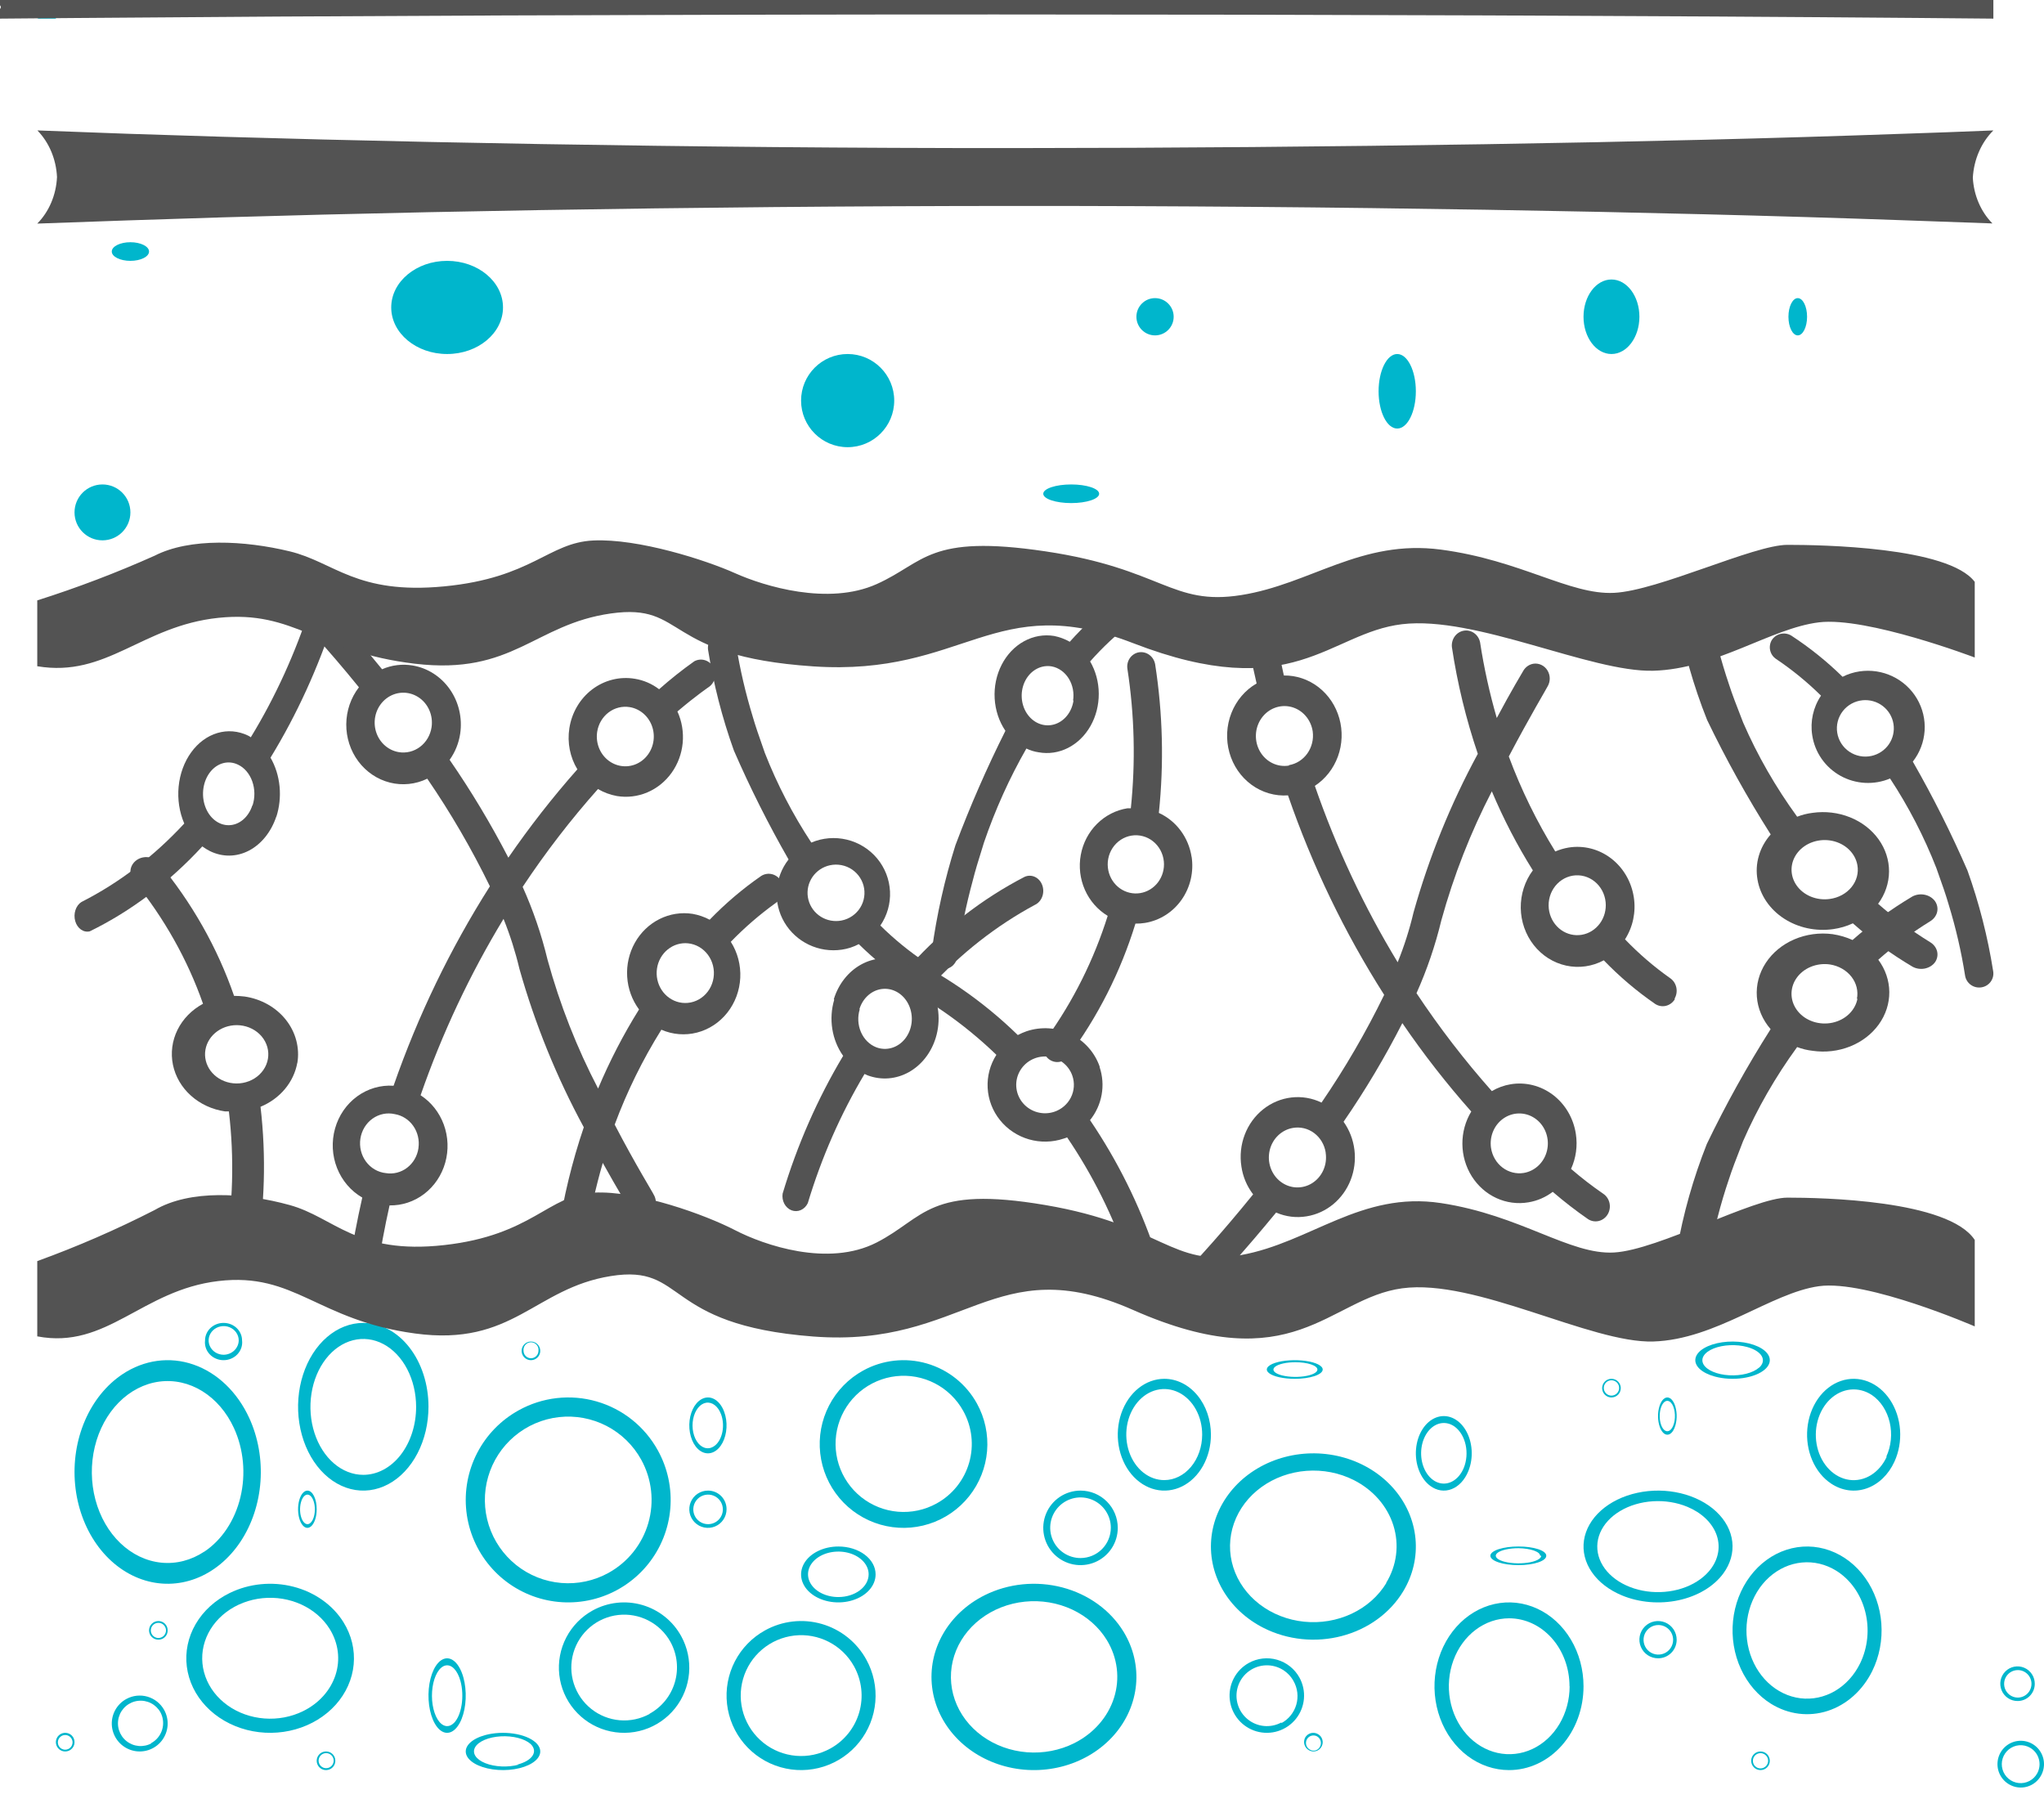 <?xml version="1.0" encoding="UTF-8"?> <svg xmlns="http://www.w3.org/2000/svg" width="398" height="352" viewBox="0 0 398 352" fill="none"> <path d="M396.203 327.818C396.208 327.15 396.016 326.496 395.65 325.938C395.284 325.379 394.762 324.943 394.149 324.684C393.536 324.424 392.86 324.354 392.207 324.481C391.554 324.608 390.953 324.927 390.481 325.398C390.009 325.868 389.686 326.469 389.554 327.124C389.423 327.778 389.488 328.458 389.741 329.075C389.994 329.693 390.425 330.221 390.977 330.593C391.53 330.965 392.18 331.163 392.845 331.163C393.285 331.167 393.721 331.083 394.128 330.916C394.536 330.75 394.906 330.504 395.218 330.193C395.53 329.882 395.778 329.512 395.947 329.104C396.116 328.697 396.203 328.26 396.203 327.818ZM395.563 327.818C395.563 328.347 395.407 328.865 395.114 329.305C394.821 329.745 394.405 330.088 393.918 330.29C393.431 330.493 392.896 330.546 392.379 330.443C391.862 330.34 391.387 330.085 391.015 329.71C390.642 329.336 390.388 328.859 390.285 328.34C390.182 327.821 390.235 327.283 390.437 326.794C390.639 326.305 390.98 325.887 391.418 325.593C391.856 325.299 392.372 325.142 392.899 325.142C393.606 325.142 394.283 325.424 394.783 325.926C395.283 326.428 395.563 327.108 395.563 327.818Z" fill="#00B6CC"></path> <path d="M397.428 345.663C397.864 344.876 398.058 343.978 397.985 343.08C397.912 342.183 397.576 341.328 397.019 340.623C396.462 339.918 395.709 339.395 394.856 339.119C394.003 338.844 393.087 338.829 392.226 339.076C391.364 339.323 390.595 339.822 390.015 340.508C389.435 341.195 389.072 342.038 388.97 342.933C388.868 343.827 389.032 344.731 389.442 345.532C389.852 346.332 390.489 346.992 391.273 347.429C391.792 347.722 392.364 347.909 392.955 347.979C393.546 348.048 394.145 348 394.717 347.836C395.29 347.671 395.824 347.395 396.29 347.022C396.755 346.649 397.142 346.187 397.428 345.663ZM396.682 345.234C396.332 345.876 395.8 346.398 395.154 346.735C394.508 347.073 393.777 347.21 393.053 347.129C392.33 347.049 391.646 346.755 391.089 346.283C390.532 345.812 390.127 345.186 389.925 344.483C389.723 343.781 389.733 343.034 389.955 342.337C390.176 341.64 390.598 341.025 391.167 340.57C391.737 340.114 392.428 339.839 393.154 339.778C393.88 339.718 394.607 339.875 395.243 340.23C396.093 340.704 396.721 341.496 396.991 342.434C397.26 343.372 397.149 344.379 396.682 345.234Z" fill="#00B6CC"></path> <path d="M313.778 68.922C316.783 68.922 319.219 65.674 319.219 61.667C319.219 57.66 316.783 54.412 313.778 54.412C310.773 54.412 308.337 57.66 308.337 61.667C308.337 65.674 310.773 68.922 313.778 68.922Z" fill="#00B6CC"></path> <path d="M25.392 50.785C27.396 50.785 29.02 49.973 29.02 48.971C29.02 47.969 27.396 47.157 25.392 47.157C23.389 47.157 21.765 47.969 21.765 48.971C21.765 49.973 23.389 50.785 25.392 50.785Z" fill="#00B6CC"></path> <path d="M165.051 87.06C170.059 87.06 174.119 82.999 174.119 77.991C174.119 72.983 170.059 68.922 165.051 68.922C160.042 68.922 155.982 72.983 155.982 77.991C155.982 82.999 160.042 87.06 165.051 87.06Z" fill="#00B6CC"></path> <path d="M87.06 68.922C93.07 68.922 97.942 64.862 97.942 59.854C97.942 54.845 93.07 50.785 87.06 50.785C81.049 50.785 76.177 54.845 76.177 59.854C76.177 64.862 81.049 68.922 87.06 68.922Z" fill="#00B6CC"></path> <path d="M19.951 105.197C22.956 105.197 25.392 102.761 25.392 99.756C25.392 96.751 22.956 94.315 19.951 94.315C16.946 94.315 14.51 96.751 14.51 99.756C14.51 102.761 16.946 105.197 19.951 105.197Z" fill="#00B6CC"></path> <path d="M224.904 65.295C226.908 65.295 228.532 63.671 228.532 61.667C228.532 59.664 226.908 58.04 224.904 58.04C222.901 58.04 221.277 59.664 221.277 61.667C221.277 63.671 222.901 65.295 224.904 65.295Z" fill="#00B6CC"></path> <path d="M272.062 83.432C274.065 83.432 275.689 80.184 275.689 76.177C275.689 72.171 274.065 68.922 272.062 68.922C270.058 68.922 268.434 72.171 268.434 76.177C268.434 80.184 270.058 83.432 272.062 83.432Z" fill="#00B6CC"></path> <path d="M350.053 65.295C351.054 65.295 351.866 63.671 351.866 61.667C351.866 59.664 351.054 58.04 350.053 58.04C349.051 58.04 348.239 59.664 348.239 61.667C348.239 63.671 349.051 65.295 350.053 65.295Z" fill="#00B6CC"></path> <path d="M208.581 97.942C211.586 97.942 214.022 97.13 214.022 96.129C214.022 95.127 211.586 94.315 208.581 94.315C205.576 94.315 203.139 95.127 203.139 96.129C203.139 97.13 205.576 97.942 208.581 97.942Z" fill="#00B6CC"></path> <path d="M7.255 43.53L24.903 42.907C71.965 41.277 134.714 40.122 197.28 40.092C259.846 40.062 322.778 41.189 369.657 42.848L387.958 43.5C385.703 41.221 384.332 38.027 384.141 34.609C384.239 32.85 384.642 31.13 385.329 29.548C386.015 27.966 386.971 26.554 388.141 25.392C382.285 25.63 376.219 25.866 369.657 26.074C322.595 27.763 259.846 28.8 197.28 28.83C134.714 28.86 71.939 27.645 24.903 26.044L7.281 25.392C9.559 27.726 10.932 30.986 11.099 34.461C11.02 36.186 10.639 37.876 9.979 39.432C9.32 40.989 8.394 42.382 7.255 43.53Z" fill="#535353"></path> <path d="M375.824 183.425C372.214 181.202 368.826 178.703 365.698 175.958C367.073 174.095 367.812 171.914 367.826 169.682C367.841 167.45 367.129 165.262 365.778 163.385C364.427 161.508 362.495 160.023 360.218 159.111C357.94 158.199 355.415 157.899 352.95 158.247C351.912 158.374 350.898 158.628 349.937 159.002C345.737 153.231 342.212 147.088 339.419 140.671C337.943 136.897 337.279 135.145 336.677 133.285C335.054 128.505 333.795 123.633 332.91 118.701C332.87 118.308 332.74 117.927 332.529 117.581C332.317 117.235 332.029 116.932 331.681 116.689C331.333 116.447 330.934 116.271 330.508 116.172C330.081 116.073 329.636 116.053 329.2 116.114C328.765 116.175 328.348 116.315 327.975 116.526C327.603 116.737 327.283 117.014 327.034 117.339C326.786 117.665 326.615 118.033 326.532 118.42C326.449 118.807 326.455 119.206 326.551 119.59C327.78 126.594 329.738 133.48 332.398 140.159C336.067 147.787 340.202 155.229 344.784 162.452C343.695 163.687 342.905 165.11 342.465 166.632C342.024 168.155 341.941 169.742 342.222 171.294C342.482 172.788 343.07 174.222 343.95 175.513C344.83 176.804 345.986 177.927 347.352 178.818C348.718 179.709 350.267 180.351 351.91 180.707C353.553 181.062 355.258 181.125 356.928 180.891C358.274 180.702 359.577 180.32 360.786 179.759C364.338 182.901 368.223 185.727 372.388 188.196C373.112 188.598 373.985 188.727 374.815 188.555C375.645 188.383 376.365 187.925 376.818 187.28C377.233 186.645 377.361 185.892 377.176 185.176C376.991 184.459 376.507 183.833 375.824 183.425ZM356.295 175.014C355.036 175.192 353.746 175.032 352.588 174.554C351.43 174.076 350.457 173.301 349.791 172.328C349.125 171.356 348.796 170.228 348.846 169.088C348.897 167.949 349.324 166.848 350.073 165.925C350.823 165.002 351.861 164.299 353.057 163.904C354.254 163.509 355.554 163.44 356.794 163.706C358.034 163.972 359.158 164.561 360.024 165.398C360.89 166.235 361.459 167.283 361.66 168.41C361.797 169.159 361.767 169.925 361.571 170.664C361.375 171.402 361.017 172.099 360.518 172.713C360.019 173.327 359.389 173.847 358.665 174.242C357.94 174.637 357.134 174.899 356.295 175.014Z" fill="#535353"></path> <path d="M345.875 128.319C348.993 130.417 351.908 132.799 354.58 135.434C353.058 137.7 352.448 140.449 352.87 143.139C353.116 144.784 353.74 146.351 354.692 147.72C355.644 149.089 356.9 150.223 358.363 151.037C359.826 151.85 361.458 152.32 363.133 152.411C364.808 152.503 366.482 152.212 368.026 151.563C371.633 157.05 374.654 162.895 377.042 169.002C378.337 172.598 378.907 174.293 379.425 176.065C380.824 180.616 381.897 185.259 382.638 189.96C382.758 190.678 383.162 191.32 383.759 191.744C384.357 192.168 385.1 192.339 385.825 192.22C386.182 192.164 386.525 192.038 386.834 191.85C387.142 191.662 387.41 191.415 387.622 191.124C387.834 190.833 387.986 190.503 388.069 190.153C388.152 189.803 388.164 189.441 388.104 189.087C387.053 182.415 385.379 175.855 383.104 169.49C379.949 162.231 376.394 155.148 372.456 148.275C373.809 146.546 374.608 144.454 374.752 142.27C374.896 140.086 374.377 137.909 373.262 136.02C372.148 134.131 370.489 132.615 368.498 131.669C366.508 130.722 364.277 130.387 362.093 130.708C360.937 130.879 359.817 131.234 358.777 131.761C355.727 128.77 352.386 126.085 348.802 123.747C348.18 123.365 347.43 123.242 346.716 123.405C346.003 123.569 345.384 124.006 344.994 124.621C344.632 125.231 344.522 125.956 344.686 126.645C344.85 127.334 345.276 127.934 345.875 128.319ZM362.663 136.332C364.071 136.193 365.479 136.592 366.6 137.449C367.721 138.305 368.469 139.554 368.69 140.94C368.912 142.325 368.591 143.742 367.794 144.901C366.996 146.059 365.781 146.871 364.399 147.171C363.661 147.331 362.898 147.34 362.157 147.197C361.416 147.054 360.712 146.763 360.089 146.341C359.465 145.919 358.935 145.375 358.531 144.742C358.127 144.11 357.858 143.403 357.739 142.663C357.621 141.924 357.656 141.169 357.842 140.443C358.029 139.718 358.363 139.038 358.824 138.445C359.285 137.853 359.863 137.359 360.523 136.996C361.184 136.633 361.912 136.407 362.663 136.332Z" fill="#535353"></path> <path d="M152.04 171.463C151.644 170.817 151.022 170.359 150.306 170.186C149.591 170.013 148.839 170.14 148.211 170.538C144.612 173.03 141.254 175.882 138.184 179.055C137.134 178.5 136.01 178.115 134.85 177.912C132.654 177.572 130.411 177.927 128.41 178.93C126.409 179.933 124.741 181.539 123.62 183.54C122.5 185.542 121.978 187.848 122.123 190.161C122.267 192.475 123.071 194.691 124.431 196.524C121.376 201.421 118.71 206.572 116.46 211.924C112.309 203.964 109.007 195.551 106.615 186.837C105.438 181.96 103.815 177.213 101.77 172.66C106.218 165.955 111.119 159.59 116.434 153.614C117.577 154.279 118.818 154.739 120.107 154.974C122.108 155.308 124.159 155.064 126.037 154.27C127.915 153.475 129.55 152.159 130.764 150.465C131.979 148.77 132.728 146.761 132.929 144.654C133.13 142.548 132.776 140.424 131.906 138.512C135.657 135.328 138.027 133.75 138.131 133.669C138.697 133.234 139.085 132.592 139.217 131.871C139.349 131.15 139.216 130.404 138.844 129.782C138.472 129.159 137.888 128.707 137.211 128.514C136.533 128.322 135.811 128.404 135.188 128.744C132.813 130.428 130.526 132.244 128.338 134.186C126.937 133.118 125.311 132.418 123.597 132.145C122.154 131.904 120.679 131.964 119.257 132.319C117.835 132.675 116.495 133.319 115.312 134.216C114.129 135.113 113.127 136.245 112.363 137.547C111.599 138.85 111.089 140.296 110.86 141.804C110.432 144.572 110.988 147.408 112.423 149.777C107.61 155.216 103.122 160.959 98.983 166.974C95.568 160.374 91.749 154.012 87.549 147.927C88.624 146.433 89.331 144.685 89.606 142.838C90.056 139.794 89.333 136.687 87.595 134.199C85.857 131.71 83.246 130.042 80.334 129.56C78.327 129.221 76.27 129.475 74.395 130.295C68.118 122.567 63.325 117.479 62.778 116.935C62.522 116.665 62.217 116.45 61.881 116.304C61.545 116.157 61.185 116.081 60.821 116.08C60.457 116.078 60.096 116.152 59.76 116.296C59.423 116.441 59.117 116.653 58.858 116.921C58.6 117.189 58.395 117.507 58.255 117.858C58.114 118.209 58.041 118.585 58.04 118.966C58.039 119.346 58.109 119.723 58.248 120.075C58.386 120.426 58.589 120.746 58.845 121.016C58.845 121.152 63.664 126.104 69.889 133.805C68.313 135.842 67.445 138.376 67.424 140.995C67.404 143.614 68.233 146.163 69.776 148.226C71.32 150.29 73.487 151.747 75.924 152.359C78.362 152.972 80.926 152.704 83.199 151.6C87.758 158.255 91.833 165.259 95.389 172.552C87.689 184.674 81.394 197.708 76.635 211.38C74.112 211.208 71.607 211.94 69.535 213.455C67.463 214.969 65.947 217.177 65.237 219.712C64.527 222.248 64.665 224.961 65.629 227.403C66.594 229.846 68.326 231.872 70.54 233.148C69.55 237.529 68.691 242.046 67.936 246.753C67.853 247.141 67.847 247.544 67.919 247.934C67.991 248.325 68.139 248.696 68.353 249.025C68.568 249.354 68.845 249.633 69.167 249.846C69.489 250.059 69.849 250.2 70.225 250.262C70.602 250.323 70.986 250.304 71.355 250.204C71.724 250.104 72.069 249.926 72.37 249.681C72.67 249.437 72.919 249.13 73.102 248.781C73.284 248.432 73.397 248.047 73.431 247.651C74.109 243.189 74.916 238.862 75.854 234.672C78.283 234.717 80.659 233.927 82.618 232.425C84.576 230.923 86.008 228.791 86.694 226.356C87.38 223.921 87.282 221.318 86.416 218.947C85.549 216.576 83.961 214.568 81.896 213.23C86.076 201.208 91.491 189.695 98.046 178.891C99.32 182.049 100.356 185.306 101.145 188.633C104.18 199.375 108.384 209.719 113.674 219.461C111.384 226.204 109.701 233.154 108.646 240.223C108.587 240.598 108.599 240.982 108.682 241.352C108.766 241.723 108.918 242.072 109.131 242.381C109.344 242.689 109.614 242.951 109.924 243.15C110.234 243.349 110.579 243.483 110.939 243.542C111.667 243.66 112.411 243.471 113.006 243.017C113.602 242.563 114.001 241.881 114.116 241.121C114.881 236.142 115.969 231.224 117.372 226.4C120.289 231.679 122.581 235.27 122.581 235.651C122.788 236.003 123.066 236.304 123.394 236.534C123.722 236.764 124.093 236.917 124.483 236.985C125.155 237.085 125.838 236.93 126.41 236.549C126.72 236.347 126.987 236.083 127.198 235.771C127.409 235.46 127.559 235.109 127.639 234.737C127.719 234.365 127.727 233.98 127.664 233.604C127.6 233.229 127.467 232.87 127.27 232.549C127.27 232.413 123.779 226.808 119.69 218.944C122.098 212.473 125.145 206.281 128.78 200.469C130.978 201.429 133.413 201.624 135.725 201.027C138.037 200.43 140.104 199.071 141.619 197.152C143.135 195.233 144.02 192.855 144.142 190.37C144.264 187.885 143.618 185.425 142.299 183.354C144.999 180.57 147.927 178.039 151.05 175.79C151.674 175.38 152.117 174.73 152.283 173.98C152.449 173.231 152.324 172.443 151.936 171.79L152.04 171.463ZM122.633 137.668C123.717 137.849 124.724 138.362 125.529 139.141C126.333 139.919 126.899 140.93 127.154 142.045C127.409 143.159 127.342 144.328 126.961 145.403C126.58 146.477 125.903 147.41 125.016 148.083C124.128 148.756 123.069 149.139 121.972 149.183C120.876 149.227 119.792 148.931 118.857 148.332C117.922 147.733 117.178 146.858 116.719 145.817C116.26 144.776 116.107 143.616 116.278 142.485C116.392 141.732 116.647 141.011 117.029 140.361C117.41 139.712 117.91 139.148 118.5 138.7C119.09 138.253 119.759 137.932 120.469 137.754C121.178 137.577 121.913 137.548 122.633 137.668ZM77.651 146.43C76.562 146.249 75.55 145.735 74.741 144.953C73.932 144.171 73.363 143.157 73.106 142.037C72.849 140.917 72.916 139.743 73.297 138.663C73.679 137.583 74.359 136.645 75.25 135.969C76.142 135.292 77.206 134.906 78.307 134.861C79.408 134.816 80.497 135.112 81.437 135.714C82.377 136.315 83.125 137.194 83.587 138.239C84.049 139.284 84.204 140.449 84.032 141.587C83.918 142.343 83.662 143.068 83.28 143.72C82.897 144.373 82.395 144.941 81.803 145.39C81.21 145.84 80.538 146.164 79.826 146.342C79.114 146.52 78.374 146.55 77.651 146.43ZM81.48 223.543C81.369 224.298 81.116 225.022 80.736 225.675C80.356 226.327 79.857 226.895 79.266 227.345C78.675 227.795 78.005 228.119 77.295 228.297C76.584 228.476 75.846 228.506 75.124 228.386C74.369 228.307 73.637 228.068 72.973 227.683C72.31 227.298 71.728 226.776 71.265 226.148C70.801 225.52 70.465 224.8 70.278 224.031C70.09 223.263 70.055 222.462 70.174 221.679C70.293 220.896 70.564 220.146 70.97 219.477C71.376 218.807 71.909 218.23 72.536 217.783C73.163 217.336 73.871 217.028 74.616 216.876C75.361 216.725 76.128 216.734 76.87 216.904C78.314 217.145 79.608 217.972 80.472 219.205C81.335 220.438 81.697 221.978 81.48 223.489V223.543ZM132.245 195.136C130.855 194.818 129.634 193.958 128.832 192.731C128.03 191.503 127.707 190.002 127.93 188.534C128.153 187.066 128.905 185.743 130.032 184.836C131.158 183.928 132.574 183.505 133.99 183.653C134.745 183.732 135.477 183.971 136.141 184.356C136.804 184.741 137.386 185.264 137.849 185.892C138.313 186.52 138.649 187.24 138.836 188.008C139.024 188.777 139.059 189.577 138.94 190.36C138.821 191.144 138.55 191.893 138.144 192.563C137.738 193.233 137.205 193.809 136.578 194.256C135.951 194.703 135.244 195.012 134.498 195.163C133.753 195.315 132.986 195.305 132.245 195.136Z" fill="#535353"></path> <path d="M57.895 206.984C58.393 204.013 57.595 200.981 55.675 198.55C53.755 196.119 50.869 194.487 47.648 194.011C46.961 193.927 46.269 193.883 45.576 193.878C42.328 184.492 37.342 175.695 30.838 167.877C30.311 167.3 29.557 166.94 28.742 166.875C27.927 166.81 27.117 167.047 26.491 167.532C25.865 168.018 25.474 168.713 25.404 169.464C25.334 170.215 25.59 170.961 26.117 171.538C31.983 178.764 36.515 186.831 39.531 195.417C37.346 196.598 35.611 198.372 34.562 200.497C33.513 202.622 33.203 204.994 33.672 207.288C34.142 209.582 35.368 211.686 37.185 213.313C39.001 214.94 41.318 216.01 43.819 216.377H44.568C45.636 225.432 45.385 234.578 43.819 243.571C43.748 244.29 43.976 245.007 44.458 245.576C44.939 246.145 45.637 246.524 46.411 246.635C47.184 246.747 47.975 246.582 48.622 246.176C49.269 245.77 49.723 245.151 49.893 244.447C51.57 234.867 51.85 225.123 50.728 215.475C52.601 214.7 54.236 213.509 55.487 212.009C56.738 210.509 57.566 208.746 57.895 206.878V206.984ZM44.77 210.805C43.234 210.495 41.884 209.656 40.998 208.46C40.111 207.263 39.755 205.799 40.001 204.368C40.248 202.937 41.079 201.647 42.324 200.762C43.569 199.877 45.134 199.465 46.698 199.609C47.533 199.686 48.342 199.919 49.075 200.294C49.809 200.67 50.451 201.179 50.963 201.791C51.476 202.404 51.847 203.106 52.054 203.855C52.261 204.605 52.3 205.385 52.169 206.149C52.037 206.912 51.738 207.643 51.289 208.296C50.84 208.95 50.251 209.511 49.559 209.947C48.866 210.383 48.084 210.684 47.26 210.832C46.437 210.979 45.589 210.97 44.77 210.805Z" fill="#535353"></path> <path d="M180.122 187.3C177.004 185.203 174.09 182.822 171.419 180.187C172.751 178.235 173.411 175.908 173.298 173.554C173.185 171.2 172.306 168.945 170.793 167.127C169.279 165.309 167.213 164.025 164.902 163.468C162.592 162.911 160.161 163.111 157.975 164.037C154.36 158.552 151.33 152.71 148.935 146.603C147.665 143.009 147.095 141.314 146.577 139.543C145.182 134.99 144.1 130.349 143.339 125.652C143.225 124.934 142.828 124.291 142.236 123.862C141.643 123.434 140.904 123.256 140.179 123.367C139.456 123.493 138.811 123.893 138.381 124.483C137.95 125.072 137.768 125.805 137.874 126.525C138.934 133.195 140.616 139.754 142.899 146.116C146.054 153.373 149.608 160.453 153.546 167.324C152.193 169.053 151.394 171.144 151.25 173.327C151.106 175.511 151.625 177.687 152.739 179.575C153.853 181.464 155.513 182.979 157.503 183.925C159.493 184.872 161.723 185.206 163.907 184.886C165.066 184.718 166.188 184.353 167.222 183.808C170.267 186.81 173.608 189.503 177.195 191.844C177.818 192.227 178.567 192.35 179.281 192.186C179.994 192.023 180.613 191.586 181.003 190.971C181.357 190.364 181.463 189.645 181.299 188.962C181.136 188.279 180.714 187.684 180.122 187.3ZM163.337 179.289C161.929 179.428 160.521 179.029 159.4 178.173C158.28 177.316 157.532 176.068 157.311 174.683C157.089 173.298 157.41 171.881 158.207 170.723C159.005 169.565 160.219 168.753 161.601 168.454C162.339 168.294 163.102 168.285 163.843 168.428C164.584 168.57 165.287 168.862 165.911 169.284C166.534 169.706 167.064 170.249 167.468 170.881C167.872 171.514 168.142 172.221 168.26 172.96C168.378 173.699 168.343 174.454 168.157 175.179C167.97 175.904 167.636 176.584 167.175 177.177C166.714 177.769 166.136 178.262 165.476 178.625C164.816 178.989 164.088 179.214 163.337 179.289Z" fill="#535353"></path> <path d="M53.789 159.073C54.408 157.185 54.63 155.136 54.435 153.115C54.24 151.095 53.634 149.166 52.673 147.508C57.781 139.153 61.965 130.003 65.115 120.297C65.238 119.922 65.299 119.521 65.295 119.117C65.291 118.714 65.222 118.315 65.092 117.943C64.963 117.572 64.775 117.236 64.54 116.954C64.304 116.672 64.025 116.45 63.72 116.3C63.415 116.15 63.088 116.075 62.759 116.08C62.43 116.085 62.105 116.169 61.803 116.328C61.501 116.487 61.227 116.718 60.997 117.007C60.767 117.296 60.586 117.638 60.464 118.013C57.529 127.118 53.618 135.703 48.835 143.54C48.659 143.403 48.472 143.288 48.277 143.197C46.383 142.292 44.309 142.121 42.334 142.706C40.358 143.291 38.575 144.604 37.225 146.47C35.876 148.335 35.023 150.663 34.783 153.14C34.543 155.618 34.926 158.127 35.881 160.329C29.937 166.74 23.171 171.902 15.856 175.605C15.323 175.943 14.908 176.506 14.686 177.19C14.464 177.874 14.452 178.634 14.65 179.328C14.848 180.023 15.244 180.607 15.764 180.972C16.285 181.337 16.896 181.459 17.484 181.316C25.507 177.394 32.919 171.801 39.393 164.783C39.87 165.133 40.367 165.439 40.881 165.697C43.327 166.9 46.062 166.863 48.486 165.595C50.91 164.326 52.825 161.929 53.812 158.93L53.789 159.073ZM49.138 156.788C48.776 157.914 48.15 158.883 47.339 159.572C46.528 160.26 45.569 160.637 44.583 160.655C43.597 160.674 42.629 160.332 41.801 159.673C40.974 159.015 40.324 158.07 39.935 156.958C39.546 155.845 39.434 154.616 39.615 153.426C39.796 152.236 40.26 151.139 40.949 150.273C41.639 149.408 42.522 148.813 43.487 148.565C44.452 148.317 45.456 148.426 46.37 148.879C46.979 149.169 47.536 149.604 48.007 150.16C48.479 150.715 48.856 151.379 49.118 152.115C49.38 152.85 49.52 153.641 49.531 154.443C49.543 155.245 49.425 156.042 49.184 156.788H49.138Z" fill="#535353"></path> <path d="M326.066 194.421C326.446 193.764 326.567 192.978 326.402 192.23C326.237 191.482 325.799 190.831 325.181 190.417C322.039 188.198 319.104 185.672 316.416 182.873C317.956 180.475 318.569 177.555 318.133 174.702C317.672 171.657 316.077 168.927 313.698 167.109C311.32 165.292 308.35 164.536 305.44 165.006C304.548 165.155 303.675 165.411 302.839 165.769C299.228 159.944 296.195 153.747 293.788 147.276C297.872 139.514 301.253 133.876 301.331 133.658C301.615 133.187 301.764 132.64 301.761 132.083C301.757 131.525 301.601 130.981 301.311 130.514C301.021 130.046 300.608 129.676 300.123 129.446C299.638 129.217 299.1 129.138 298.574 129.219C298.183 129.283 297.81 129.432 297.478 129.657C297.147 129.883 296.864 130.179 296.649 130.526C296.415 130.935 294.256 134.503 291.447 139.786C290.046 134.958 288.96 130.035 288.196 125.052C288.047 124.321 287.635 123.679 287.046 123.257C286.458 122.835 285.736 122.666 285.032 122.784C284.327 122.903 283.694 123.301 283.261 123.895C282.829 124.49 282.631 125.235 282.708 125.978C283.772 133.053 285.462 140.01 287.754 146.759C282.463 156.506 278.265 166.86 275.244 177.616C274.459 180.938 273.425 184.189 272.149 187.339C265.593 176.541 260.186 165.025 256.023 152.995C258.078 151.65 259.656 149.637 260.517 147.264C261.377 144.892 261.473 142.289 260.789 139.855C260.106 137.42 258.68 135.286 256.73 133.778C254.78 132.271 252.412 131.473 249.989 131.507C249.052 127.312 248.22 122.982 247.57 118.515C247.449 117.754 247.044 117.073 246.444 116.624C245.844 116.174 245.098 115.993 244.371 116.119C244.012 116.178 243.667 116.312 243.358 116.511C243.048 116.711 242.779 116.972 242.566 117.281C242.353 117.59 242.201 117.94 242.118 118.311C242.035 118.681 242.023 119.066 242.082 119.441C242.784 124.126 243.642 128.647 244.683 133.059C242.468 134.337 240.737 136.367 239.774 138.815C238.811 141.263 238.674 143.982 239.387 146.522C240.1 149.063 241.619 151.272 243.693 152.786C245.767 154.3 248.272 155.027 250.795 154.847C255.52 168.536 261.808 181.576 269.522 193.685C265.962 200.985 261.884 207.995 257.323 214.657C255.494 213.775 253.471 213.431 251.47 213.662C249.468 213.892 247.565 214.687 245.962 215.963C244.359 217.238 243.117 218.946 242.37 220.904C241.622 222.861 241.397 224.995 241.718 227.076C242.004 229.073 242.794 230.953 244.007 232.523C237.764 240.231 233.083 245.215 232.979 245.351C232.719 245.617 232.513 245.935 232.372 246.286C232.232 246.636 232.159 247.013 232.159 247.393C232.159 247.774 232.232 248.151 232.372 248.501C232.513 248.852 232.719 249.17 232.979 249.436C233.235 249.709 233.541 249.925 233.878 250.073C234.215 250.221 234.577 250.297 234.942 250.297C235.308 250.297 235.67 250.221 236.007 250.073C236.344 249.925 236.65 249.709 236.906 249.436C237.452 248.864 242.108 243.798 248.48 236.064C250.362 236.884 252.424 237.139 254.436 236.799C256.325 236.492 258.106 235.679 259.607 234.439C261.107 233.198 262.275 231.572 262.997 229.719C263.72 227.866 263.973 225.848 263.73 223.863C263.488 221.877 262.759 219.991 261.615 218.388C265.837 212.264 269.66 205.849 273.059 199.187C277.177 205.219 281.66 210.968 286.48 216.4C285.333 218.288 284.733 220.483 284.751 222.721C284.769 224.959 285.404 227.143 286.58 229.012C287.757 230.88 289.424 232.352 291.381 233.25C293.339 234.149 295.502 234.435 297.611 234.075C299.321 233.795 300.943 233.095 302.345 232.033C304.545 233.927 306.836 235.699 309.212 237.344C309.839 237.752 310.596 237.882 311.316 237.706C312.035 237.53 312.658 237.061 313.048 236.404C313.438 235.747 313.562 234.954 313.394 234.201C313.225 233.447 312.778 232.795 312.151 232.387C309.987 230.9 307.904 229.291 305.908 227.566C306.875 225.449 307.202 223.074 306.845 220.757C306.384 217.714 304.789 214.986 302.409 213.173C300.029 211.36 297.059 210.61 294.152 211.089C292.864 211.302 291.622 211.754 290.485 212.423C285.174 206.436 280.273 200.065 275.816 193.358C277.858 188.801 279.478 184.05 280.654 179.169C283.061 170.453 286.357 162.034 290.485 154.058C292.734 159.41 295.405 164.557 298.47 169.446C296.913 171.533 296.082 174.114 296.117 176.763C296.151 179.411 297.048 181.968 298.658 184.01C300.269 186.053 302.497 187.458 304.974 187.994C307.451 188.53 310.029 188.165 312.281 186.958C315.342 190.13 318.697 192.976 322.294 195.456C322.919 195.861 323.672 195.992 324.388 195.818C325.105 195.645 325.726 195.181 326.118 194.529L326.066 194.421ZM290.329 223.508C290.158 222.37 290.312 221.204 290.773 220.157C291.235 219.111 291.982 218.231 292.92 217.629C293.859 217.028 294.947 216.731 296.046 216.776C297.146 216.821 298.208 217.207 299.098 217.885C299.989 218.562 300.667 219.501 301.049 220.582C301.43 221.663 301.496 222.838 301.239 223.959C300.983 225.079 300.415 226.095 299.607 226.878C298.799 227.661 297.788 228.175 296.701 228.356C295.243 228.591 293.755 228.214 292.562 227.306C291.368 226.398 290.566 225.033 290.329 223.508ZM258.13 224.434C258.302 225.574 258.148 226.741 257.686 227.789C257.224 228.836 256.476 229.717 255.536 230.319C254.596 230.921 253.507 231.217 252.406 231.17C251.305 231.123 250.242 230.735 249.352 230.055C248.462 229.375 247.784 228.434 247.406 227.35C247.027 226.267 246.964 225.09 247.224 223.969C247.484 222.848 248.057 221.833 248.868 221.053C249.68 220.273 250.694 219.762 251.783 219.586C253.228 219.342 254.706 219.706 255.895 220.599C257.084 221.492 257.887 222.841 258.13 224.352V224.434ZM250.977 149.046C249.889 149.227 248.774 149.065 247.774 148.582C246.773 148.098 245.932 147.315 245.358 146.331C244.783 145.346 244.5 144.205 244.544 143.053C244.589 141.9 244.96 140.787 245.609 139.855C246.259 138.923 247.157 138.213 248.192 137.817C249.227 137.42 250.351 137.354 251.421 137.626C252.492 137.899 253.461 138.498 254.206 139.348C254.951 140.198 255.439 141.261 255.607 142.401C255.809 143.912 255.437 145.445 254.572 146.673C253.706 147.9 252.416 148.723 250.977 148.965V149.046ZM312.645 175.655C312.786 177.135 312.382 178.616 311.514 179.794C310.647 180.972 309.382 181.758 307.979 181.992C306.576 182.225 305.141 181.888 303.968 181.049C302.795 180.21 301.972 178.933 301.669 177.48C301.507 176.705 301.498 175.903 301.643 175.124C301.787 174.344 302.082 173.604 302.51 172.949C302.937 172.293 303.488 171.736 304.128 171.311C304.769 170.887 305.485 170.603 306.234 170.479C306.982 170.355 307.747 170.392 308.482 170.588C309.216 170.784 309.905 171.135 310.505 171.62C311.105 172.104 311.605 172.712 311.973 173.406C312.341 174.1 312.569 174.866 312.645 175.655Z" fill="#535353"></path> <path d="M232.023 166.84C231.741 164.972 231.009 163.208 229.895 161.709C228.781 160.21 227.32 159.024 225.647 158.262C226.656 148.634 226.415 138.91 224.93 129.349C224.805 128.609 224.405 127.95 223.817 127.51C223.229 127.07 222.499 126.884 221.78 126.992C221.427 127.05 221.088 127.18 220.783 127.374C220.478 127.568 220.213 127.822 220.004 128.122C219.794 128.422 219.644 128.763 219.563 129.123C219.481 129.483 219.468 129.857 219.527 130.222C220.907 139.199 221.13 148.324 220.193 157.361H219.527C217.292 157.717 215.22 158.78 213.593 160.404C211.967 162.027 210.868 164.133 210.447 166.429C210.026 168.726 210.303 171.101 211.242 173.228C212.18 175.355 213.732 177.128 215.686 178.305C212.992 186.863 208.971 194.911 203.779 202.134C203.314 202.707 203.087 203.447 203.15 204.191C203.212 204.936 203.558 205.625 204.112 206.106C204.665 206.587 205.381 206.821 206.101 206.756C206.821 206.692 207.488 206.334 207.953 205.762C213.759 197.969 218.205 189.188 221.089 179.814C221.706 179.822 222.323 179.778 222.933 179.682C224.351 179.453 225.712 178.937 226.937 178.163C228.162 177.389 229.228 176.373 230.072 175.173C230.917 173.972 231.524 172.611 231.859 171.168C232.193 169.724 232.249 168.227 232.023 166.761V166.84ZM226.62 167.714C226.759 169.153 226.361 170.592 225.507 171.738C224.653 172.883 223.408 173.647 222.027 173.874C220.645 174.101 219.232 173.773 218.077 172.957C216.922 172.142 216.113 170.901 215.814 169.488C215.655 168.734 215.646 167.955 215.788 167.197C215.93 166.44 216.221 165.72 216.642 165.083C217.063 164.446 217.605 163.904 218.235 163.491C218.866 163.078 219.571 162.803 220.308 162.682C221.045 162.561 221.798 162.597 222.521 162.787C223.245 162.978 223.923 163.319 224.514 163.791C225.105 164.262 225.596 164.853 225.959 165.527C226.321 166.202 226.546 166.946 226.62 167.714Z" fill="#535353"></path> <path d="M376.791 175.463C376.331 174.821 375.609 174.366 374.779 174.195C373.95 174.023 373.078 174.148 372.35 174.544C368.183 177.03 364.289 179.863 360.718 183.005C359.5 182.454 358.196 182.072 356.851 181.87C354.304 181.532 351.702 181.885 349.381 182.881C347.06 183.878 345.125 185.473 343.826 187.461C342.526 189.45 341.921 191.74 342.088 194.039C342.256 196.338 343.188 198.539 344.766 200.36C340.172 207.603 336.027 215.066 332.348 222.715C329.692 229.413 327.74 236.318 326.517 243.341C326.448 243.714 326.462 244.095 326.559 244.463C326.655 244.831 326.832 245.178 327.079 245.485C327.327 245.791 327.639 246.051 327.999 246.249C328.359 246.447 328.759 246.58 329.176 246.639C330.023 246.749 330.885 246.559 331.579 246.11C332.273 245.661 332.744 244.987 332.892 244.233C333.759 239.286 335.011 234.399 336.639 229.608C337.243 227.743 337.907 225.986 339.388 222.202C342.187 215.775 345.721 209.624 349.932 203.847C350.897 204.213 351.913 204.458 352.953 204.577C355.423 204.934 357.957 204.639 360.243 203.729C362.529 202.818 364.468 201.331 365.824 199.449C367.18 197.568 367.894 195.373 367.878 193.134C367.861 190.895 367.116 188.709 365.733 186.844C368.865 184.078 372.262 181.563 375.885 179.329C376.555 178.907 377.022 178.273 377.19 177.556C377.358 176.838 377.216 176.09 376.791 175.463ZM361.685 194.386C361.484 195.515 360.913 196.566 360.045 197.406C359.177 198.245 358.05 198.836 356.807 199.102C355.564 199.369 354.26 199.3 353.06 198.904C351.861 198.508 350.82 197.803 350.069 196.877C349.317 195.952 348.889 194.848 348.839 193.705C348.789 192.562 349.118 191.431 349.786 190.456C350.453 189.48 351.429 188.704 352.59 188.225C353.751 187.745 355.044 187.584 356.307 187.763C357.147 187.893 357.951 188.171 358.671 188.581C359.391 188.99 360.013 189.523 360.501 190.149C360.99 190.775 361.336 191.481 361.518 192.226C361.7 192.972 361.716 193.743 361.564 194.494L361.685 194.386Z" fill="#535353"></path> <path d="M220.903 117.449C220.549 116.799 219.984 116.335 219.33 116.158C218.676 115.981 217.987 116.106 217.414 116.505C214.151 118.989 211.1 121.815 208.301 124.944C207.341 124.402 206.318 124.021 205.263 123.812C203.262 123.484 201.22 123.842 199.399 124.84C197.578 125.838 196.061 127.43 195.042 129.414C194.022 131.397 193.547 133.681 193.676 135.973C193.806 138.265 194.535 140.46 195.77 142.279C192.155 149.485 188.906 156.92 186.039 164.548C183.934 171.223 182.392 178.111 181.435 185.118C181.36 185.503 181.355 185.902 181.42 186.289C181.485 186.676 181.62 187.044 181.815 187.37C182.011 187.695 182.263 187.972 182.557 188.183C182.85 188.394 183.178 188.534 183.521 188.595C183.864 188.656 184.215 188.636 184.551 188.537C184.887 188.438 185.201 188.262 185.475 188.02C185.749 187.777 185.976 187.474 186.142 187.128C186.309 186.782 186.411 186.401 186.443 186.008C187.117 181.079 188.109 176.214 189.409 171.45C189.884 169.562 190.406 167.81 191.593 164.036C193.784 157.627 196.552 151.493 199.852 145.73C200.61 146.095 201.408 146.34 202.225 146.458C204.165 146.814 206.155 146.52 207.951 145.612C209.747 144.704 211.27 143.221 212.335 141.344C213.401 139.468 213.961 137.279 213.948 135.046C213.936 132.813 213.351 130.633 212.264 128.772C214.712 126.006 217.381 123.506 220.238 121.304C220.753 120.872 221.106 120.237 221.229 119.523C221.352 118.81 221.235 118.07 220.903 117.449ZM209.036 136.321C208.883 137.45 208.438 138.501 207.758 139.343C207.078 140.184 206.194 140.777 205.217 141.047C204.24 141.317 203.215 141.251 202.271 140.859C201.327 140.466 200.506 139.764 199.914 138.841C199.321 137.919 198.983 136.817 198.942 135.676C198.901 134.535 199.16 133.405 199.684 132.431C200.209 131.457 200.976 130.681 201.889 130.203C202.802 129.724 203.819 129.564 204.812 129.743C205.471 129.87 206.102 130.144 206.667 130.55C207.233 130.955 207.722 131.484 208.106 132.106C208.49 132.728 208.761 133.43 208.905 134.172C209.048 134.914 209.061 135.681 208.941 136.429L209.036 136.321Z" fill="#535353"></path> <path d="M214.135 207.684C213.179 204.911 211.145 202.624 208.479 201.326C205.813 200.028 202.733 199.824 199.915 200.76C199.32 200.967 198.741 201.217 198.184 201.509C191.259 194.759 183.199 189.243 174.361 185.205C173.675 184.931 172.908 184.935 172.225 185.215C171.542 185.496 170.999 186.031 170.714 186.703C170.569 187.037 170.494 187.396 170.492 187.759C170.49 188.122 170.563 188.481 170.704 188.816C170.846 189.151 171.055 189.454 171.318 189.708C171.581 189.962 171.893 190.162 172.236 190.295C180.279 194.115 187.635 199.203 194.012 205.359C192.78 207.291 192.187 209.551 192.314 211.829C192.44 214.106 193.281 216.289 194.72 218.077C196.158 219.865 198.124 221.17 200.346 221.812C202.569 222.454 204.939 222.402 207.13 221.663C207.354 221.601 207.573 221.523 207.786 221.43C212.783 228.802 216.762 236.796 219.618 245.202C219.931 245.782 220.443 246.233 221.063 246.475C221.683 246.717 222.369 246.733 223.001 246.522C223.632 246.311 224.166 245.885 224.508 245.321C224.849 244.757 224.976 244.092 224.865 243.445C221.822 234.472 217.578 225.94 212.246 218.071C213.404 216.637 214.18 214.94 214.505 213.136C214.83 211.331 214.694 209.476 214.109 207.736L214.135 207.684ZM205.293 216.444C204.241 216.795 203.107 216.832 202.034 216.548C200.961 216.265 199.997 215.674 199.265 214.851C198.533 214.028 198.066 213.01 197.922 211.925C197.777 210.84 197.963 209.737 198.456 208.757C198.948 207.776 199.725 206.961 200.688 206.415C201.651 205.869 202.756 205.617 203.865 205.691C204.973 205.764 206.035 206.159 206.915 206.827C207.795 207.495 208.454 208.404 208.809 209.441C209.284 210.829 209.18 212.346 208.521 213.658C207.862 214.971 206.701 215.973 205.293 216.444Z" fill="#535353"></path> <path d="M162.436 194.626C161.889 196.466 161.762 198.429 162.065 200.338C162.369 202.247 163.094 204.042 164.175 205.56C159.201 213.877 155.238 222.894 152.391 232.375C152.287 233.06 152.406 233.764 152.725 234.361C153.044 234.957 153.542 235.408 154.132 235.631C154.721 235.855 155.363 235.837 155.942 235.581C156.521 235.325 156.999 234.848 157.291 234.234C159.967 225.346 163.682 216.89 168.34 209.086L168.953 209.359C171.581 210.341 174.451 210.121 176.935 208.748C179.419 207.375 181.314 204.961 182.207 202.034C182.708 200.397 182.873 198.656 182.691 196.939C182.508 195.222 181.983 193.572 181.154 192.111C187.114 185.606 193.981 180.223 201.488 176.175C202.138 175.881 202.657 175.311 202.93 174.591C203.203 173.871 203.209 173.059 202.946 172.334C202.683 171.609 202.172 171.03 201.527 170.725C200.881 170.42 200.154 170.414 199.504 170.708C191.251 174.98 183.724 180.815 177.258 187.956C176.737 187.648 176.197 187.383 175.641 187.163C173.006 186.19 170.133 186.416 167.646 187.793C165.16 189.17 163.261 191.586 162.362 194.517L162.436 194.626ZM167.336 196.485C167.667 195.388 168.283 194.425 169.104 193.719C169.926 193.013 170.918 192.594 171.953 192.517C172.988 192.439 174.02 192.706 174.92 193.283C175.819 193.861 176.544 194.723 177.004 195.76C177.464 196.798 177.637 197.964 177.503 199.112C177.368 200.26 176.931 201.337 176.248 202.208C175.564 203.078 174.664 203.703 173.662 204.003C172.66 204.303 171.601 204.264 170.619 203.892C169.313 203.384 168.242 202.318 167.64 200.929C167.038 199.54 166.956 197.942 167.409 196.485H167.336Z" fill="#535353"></path> <path d="M163.274 301.082C161.836 301.076 160.429 301.391 159.23 301.987C158.031 302.583 157.095 303.432 156.541 304.428C155.988 305.423 155.841 306.519 156.12 307.577C156.398 308.636 157.09 309.608 158.107 310.37C159.124 311.133 160.42 311.652 161.831 311.861C163.242 312.07 164.704 311.96 166.031 311.544C167.358 311.129 168.49 310.427 169.285 309.528C170.079 308.629 170.499 307.573 170.492 306.495C170.492 305.059 169.731 303.682 168.378 302.667C167.024 301.652 165.189 301.082 163.274 301.082ZM163.274 310.921C162.106 310.927 160.961 310.672 159.986 310.189C159.01 309.706 158.248 309.016 157.795 308.208C157.343 307.4 157.221 306.509 157.444 305.649C157.667 304.788 158.227 303.997 159.05 303.375C159.874 302.753 160.926 302.329 162.072 302.156C163.217 301.982 164.406 302.069 165.487 302.403C166.567 302.737 167.491 303.304 168.141 304.033C168.791 304.761 169.139 305.618 169.139 306.495C169.139 307.664 168.522 308.785 167.423 309.615C166.325 310.444 164.833 310.914 163.274 310.921Z" fill="#00B6CC"></path> <path d="M70.736 257.552C68.224 257.552 65.769 258.51 63.68 260.305C61.592 262.099 59.965 264.65 59.004 267.635C58.044 270.619 57.794 273.903 58.285 277.07C58.777 280.237 59.988 283.146 61.766 285.427C63.543 287.709 65.808 289.262 68.272 289.889C70.736 290.516 73.289 290.188 75.609 288.949C77.928 287.709 79.91 285.613 81.302 282.925C82.695 280.237 83.436 277.079 83.432 273.849C83.432 271.707 83.104 269.585 82.465 267.606C81.827 265.627 80.892 263.829 79.712 262.316C78.533 260.802 77.133 259.602 75.593 258.785C74.053 257.967 72.402 257.548 70.736 257.552ZM70.736 287.13C68.701 287.13 66.712 286.354 65.02 284.901C63.328 283.447 62.009 281.381 61.23 278.964C60.452 276.547 60.248 273.887 60.645 271.321C61.042 268.755 62.022 266.398 63.461 264.548C64.9 262.698 66.733 261.438 68.729 260.928C70.725 260.417 72.793 260.679 74.673 261.681C76.553 262.682 78.16 264.377 79.291 266.553C80.421 268.728 81.025 271.286 81.025 273.902C81.025 277.41 79.941 280.775 78.011 283.256C76.082 285.736 73.465 287.13 70.736 287.13Z" fill="#00B6CC"></path> <path d="M12.696 337.357C12.337 337.357 11.986 337.463 11.687 337.663C11.388 337.863 11.156 338.147 11.019 338.48C10.882 338.812 10.847 339.177 10.918 339.529C10.989 339.882 11.164 340.205 11.419 340.458C11.674 340.711 11.998 340.882 12.351 340.951C12.704 341.019 13.069 340.981 13.4 340.842C13.731 340.702 14.014 340.468 14.211 340.167C14.409 339.867 14.513 339.515 14.51 339.156C14.51 338.918 14.463 338.683 14.371 338.464C14.28 338.245 14.146 338.046 13.978 337.878C13.809 337.711 13.609 337.579 13.389 337.489C13.169 337.4 12.934 337.355 12.696 337.357ZM12.696 340.641C12.414 340.641 12.138 340.557 11.903 340.401C11.668 340.244 11.485 340.021 11.377 339.76C11.269 339.499 11.24 339.212 11.295 338.935C11.351 338.657 11.486 338.403 11.686 338.203C11.886 338.004 12.14 337.868 12.418 337.812C12.695 337.757 12.982 337.786 13.243 337.894C13.504 338.002 13.727 338.185 13.883 338.42C14.04 338.655 14.124 338.931 14.124 339.213C14.124 339.592 13.974 339.955 13.706 340.223C13.438 340.491 13.075 340.641 12.696 340.641Z" fill="#00B6CC"></path> <path d="M30.845 315.592C30.361 315.592 29.897 315.784 29.555 316.126C29.212 316.469 29.02 316.933 29.02 317.417C29.02 317.656 29.067 317.892 29.159 318.112C29.251 318.332 29.386 318.532 29.556 318.699C29.726 318.867 29.927 318.999 30.149 319.089C30.37 319.178 30.607 319.222 30.845 319.219C31.083 319.222 31.319 319.178 31.539 319.088C31.759 318.999 31.959 318.866 32.127 318.698C32.294 318.53 32.427 318.33 32.517 318.11C32.606 317.89 32.651 317.654 32.647 317.417C32.65 317.178 32.606 316.941 32.517 316.72C32.428 316.499 32.295 316.297 32.128 316.128C31.96 315.958 31.761 315.823 31.54 315.731C31.32 315.639 31.084 315.592 30.845 315.592ZM30.845 318.891C30.554 318.891 30.268 318.805 30.026 318.643C29.784 318.481 29.595 318.251 29.483 317.981C29.372 317.712 29.342 317.415 29.399 317.129C29.456 316.843 29.596 316.581 29.803 316.374C30.009 316.168 30.272 316.028 30.558 315.971C30.844 315.914 31.14 315.943 31.41 316.055C31.679 316.166 31.909 316.355 32.071 316.598C32.233 316.84 32.32 317.125 32.32 317.417C32.32 317.808 32.164 318.183 31.888 318.459C31.611 318.736 31.236 318.891 30.845 318.891Z" fill="#00B6CC"></path> <path d="M59.868 290.199C59.509 290.194 59.157 290.401 58.856 290.797C58.556 291.192 58.322 291.756 58.182 292.418C58.043 293.081 58.005 293.811 58.073 294.517C58.141 295.222 58.313 295.871 58.566 296.381C58.819 296.892 59.142 297.24 59.494 297.382C59.846 297.525 60.212 297.454 60.544 297.181C60.877 296.907 61.161 296.442 61.361 295.845C61.561 295.248 61.667 294.545 61.667 293.827C61.669 293.352 61.624 292.881 61.534 292.441C61.445 292.001 61.313 291.601 61.145 291.263C60.978 290.926 60.779 290.659 60.56 290.476C60.341 290.293 60.105 290.199 59.868 290.199ZM59.868 296.734C59.583 296.734 59.305 296.566 59.068 296.249C58.831 295.933 58.647 295.483 58.538 294.957C58.429 294.431 58.401 293.852 58.456 293.294C58.512 292.735 58.649 292.222 58.85 291.82C59.051 291.417 59.308 291.143 59.587 291.032C59.866 290.921 60.156 290.978 60.419 291.196C60.682 291.414 60.907 291.783 61.065 292.256C61.223 292.729 61.307 293.286 61.307 293.855C61.307 294.619 61.156 295.351 60.886 295.891C60.616 296.431 60.25 296.734 59.868 296.734Z" fill="#00B6CC"></path> <path d="M137.873 290.199C137.155 290.194 136.451 290.401 135.85 290.797C135.25 291.192 134.78 291.756 134.502 292.418C134.223 293.081 134.147 293.811 134.283 294.517C134.42 295.222 134.763 295.871 135.269 296.381C135.775 296.892 136.422 297.24 137.126 297.382C137.831 297.525 138.562 297.454 139.226 297.181C139.89 296.907 140.458 296.442 140.858 295.845C141.258 295.248 141.472 294.545 141.472 293.827C141.476 293.352 141.385 292.881 141.206 292.441C141.027 292.001 140.763 291.601 140.428 291.263C140.094 290.926 139.695 290.659 139.257 290.476C138.818 290.293 138.348 290.199 137.873 290.199ZM137.873 296.734C137.304 296.734 136.747 296.566 136.274 296.249C135.8 295.933 135.431 295.483 135.213 294.957C134.996 294.431 134.939 293.852 135.05 293.294C135.161 292.735 135.435 292.222 135.838 291.82C136.24 291.417 136.753 291.143 137.311 291.032C137.87 290.921 138.449 290.978 138.975 291.196C139.501 291.414 139.951 291.783 140.267 292.256C140.583 292.729 140.752 293.286 140.752 293.855C140.752 294.619 140.449 295.351 139.909 295.891C139.369 296.431 138.637 296.734 137.873 296.734Z" fill="#00B6CC"></path> <path d="M43.553 257.552C43.079 257.546 42.608 257.63 42.169 257.799C41.729 257.968 41.329 258.218 40.991 258.535C40.654 258.852 40.386 259.23 40.203 259.647C40.02 260.063 39.925 260.51 39.926 260.962C39.868 261.445 39.918 261.935 40.073 262.399C40.228 262.862 40.483 263.29 40.824 263.653C41.164 264.016 41.581 264.306 42.048 264.505C42.514 264.704 43.019 264.807 43.53 264.807C44.041 264.807 44.546 264.704 45.013 264.505C45.479 264.306 45.896 264.016 46.236 263.653C46.576 263.29 46.832 262.862 46.987 262.399C47.142 261.935 47.192 261.445 47.134 260.962C47.134 260.058 46.757 259.19 46.086 258.551C45.414 257.911 44.503 257.552 43.553 257.552ZM43.553 263.752C42.974 263.752 42.407 263.588 41.925 263.282C41.444 262.975 41.068 262.539 40.846 262.03C40.625 261.52 40.566 260.959 40.679 260.418C40.792 259.876 41.072 259.379 41.482 258.989C41.891 258.599 42.413 258.333 42.981 258.226C43.55 258.118 44.139 258.173 44.674 258.384C45.21 258.596 45.667 258.953 45.989 259.412C46.311 259.871 46.483 260.41 46.483 260.962C46.471 261.698 46.158 262.401 45.612 262.922C45.065 263.443 44.326 263.74 43.553 263.752Z" fill="#00B6CC"></path> <path d="M103.406 261.179C103.046 261.175 102.692 261.278 102.39 261.475C102.088 261.673 101.852 261.956 101.712 262.288C101.572 262.621 101.534 262.987 101.603 263.341C101.673 263.695 101.846 264.02 102.101 264.275C102.356 264.531 102.681 264.704 103.035 264.773C103.389 264.842 103.756 264.804 104.088 264.664C104.42 264.524 104.703 264.288 104.901 263.986C105.098 263.684 105.202 263.33 105.197 262.97C105.191 262.497 105 262.045 104.666 261.71C104.331 261.376 103.879 261.185 103.406 261.179ZM103.406 264.435C103.018 264.435 102.645 264.28 102.371 264.006C102.096 263.731 101.941 263.358 101.941 262.97C101.915 262.764 101.933 262.554 101.995 262.355C102.056 262.157 102.158 261.973 102.296 261.817C102.433 261.661 102.602 261.536 102.792 261.451C102.981 261.365 103.187 261.321 103.395 261.321C103.603 261.321 103.808 261.365 103.998 261.451C104.187 261.536 104.356 261.661 104.494 261.817C104.631 261.973 104.734 262.157 104.795 262.355C104.856 262.554 104.874 262.764 104.848 262.97C104.848 263.354 104.697 263.723 104.427 263.998C104.158 264.272 103.791 264.429 103.406 264.435Z" fill="#00B6CC"></path> <path d="M63.504 340.984C63.144 340.98 62.79 341.083 62.488 341.28C62.186 341.478 61.95 341.761 61.81 342.093C61.67 342.425 61.632 342.792 61.701 343.146C61.77 343.5 61.944 343.825 62.199 344.08C62.454 344.335 62.779 344.508 63.133 344.578C63.487 344.647 63.853 344.609 64.186 344.469C64.518 344.329 64.801 344.093 64.999 343.791C65.196 343.489 65.299 343.135 65.295 342.775C65.295 342.3 65.106 341.844 64.77 341.509C64.434 341.173 63.979 340.984 63.504 340.984ZM63.504 344.24C63.215 344.24 62.931 344.154 62.69 343.993C62.449 343.832 62.262 343.603 62.151 343.335C62.04 343.068 62.011 342.773 62.067 342.489C62.124 342.205 62.263 341.944 62.468 341.739C62.673 341.534 62.934 341.394 63.218 341.338C63.503 341.281 63.797 341.31 64.065 341.421C64.333 341.532 64.561 341.72 64.722 341.961C64.883 342.202 64.969 342.485 64.969 342.775C64.969 343.163 64.815 343.536 64.54 343.811C64.265 344.085 63.893 344.24 63.504 344.24Z" fill="#00B6CC"></path> <path d="M226.718 268.434C224.924 268.434 223.171 269.072 221.68 270.268C220.188 271.464 219.026 273.164 218.339 275.152C217.653 277.141 217.474 279.329 217.824 281.44C218.174 283.551 219.037 285.49 220.305 287.012C221.574 288.534 223.19 289.57 224.949 289.99C226.708 290.41 228.531 290.194 230.188 289.371C231.846 288.547 233.262 287.152 234.258 285.363C235.255 283.573 235.787 281.469 235.787 279.317C235.787 276.43 234.831 273.662 233.13 271.622C231.43 269.581 229.123 268.434 226.718 268.434ZM226.718 288.155C225.255 288.161 223.823 287.645 222.605 286.673C221.386 285.7 220.435 284.316 219.873 282.695C219.311 281.074 219.163 279.289 219.447 277.566C219.732 275.844 220.436 274.261 221.471 273.02C222.505 271.778 223.824 270.933 225.259 270.592C226.694 270.251 228.182 270.429 229.533 271.103C230.884 271.778 232.038 272.918 232.848 274.38C233.658 275.843 234.088 277.561 234.083 279.317C234.077 281.659 233.299 283.902 231.919 285.558C230.54 287.214 228.669 288.148 226.718 288.155Z" fill="#00B6CC"></path> <path d="M210.421 290.199C208.984 290.194 207.578 290.615 206.38 291.411C205.183 292.206 204.249 293.338 203.697 294.665C203.144 295.992 202.998 297.453 203.278 298.863C203.557 300.273 204.248 301.568 205.264 302.584C206.28 303.6 207.576 304.292 208.985 304.571C210.395 304.85 211.856 304.704 213.183 304.152C214.51 303.599 215.643 302.665 216.438 301.468C217.233 300.271 217.655 298.864 217.649 297.427C217.642 295.512 216.878 293.678 215.524 292.324C214.17 290.97 212.336 290.206 210.421 290.199ZM210.421 303.329C209.253 303.334 208.109 302.992 207.135 302.347C206.161 301.702 205.401 300.782 204.95 299.704C204.499 298.626 204.378 297.439 204.603 296.292C204.828 295.146 205.387 294.092 206.212 293.264C207.036 292.436 208.087 291.871 209.233 291.641C210.378 291.411 211.566 291.526 212.646 291.972C213.726 292.418 214.649 293.175 215.299 294.146C215.949 295.117 216.296 296.259 216.296 297.427C216.296 298.988 215.678 300.485 214.577 301.591C213.476 302.696 211.982 303.321 210.421 303.329Z" fill="#00B6CC"></path> <path d="M115.408 313.532C113.206 314.742 111.413 316.577 110.254 318.807C109.096 321.036 108.625 323.559 108.902 326.056C109.178 328.553 110.188 330.912 111.806 332.834C113.423 334.757 115.575 336.156 117.988 336.855C120.401 337.554 122.967 337.522 125.362 336.762C127.756 336.002 129.871 334.548 131.44 332.586C133.008 330.623 133.958 328.239 134.171 325.736C134.384 323.233 133.85 320.723 132.636 318.524C131.01 315.58 128.284 313.401 125.054 312.466C121.825 311.53 118.355 311.914 115.408 313.532ZM126.506 333.667C124.722 334.649 122.688 335.079 120.659 334.905C118.631 334.731 116.7 333.96 115.11 332.688C113.52 331.417 112.342 329.703 111.726 327.763C111.11 325.822 111.082 323.743 111.648 321.787C112.213 319.831 113.345 318.087 114.901 316.774C116.457 315.462 118.367 314.64 120.39 314.413C122.413 314.185 124.458 314.563 126.267 315.497C128.076 316.431 129.567 317.881 130.552 319.662C131.204 320.852 131.615 322.158 131.761 323.507C131.907 324.855 131.785 326.219 131.403 327.521C131.02 328.822 130.384 330.035 129.531 331.09C128.678 332.144 127.625 333.02 126.433 333.667H126.506Z" fill="#00B6CC"></path> <path d="M85.298 323.759C84.672 324.455 84.162 325.507 83.834 326.782C83.506 328.056 83.374 329.496 83.455 330.921C83.536 332.345 83.826 333.689 84.289 334.784C84.752 335.879 85.366 336.675 86.055 337.073C86.744 337.47 87.476 337.45 88.159 337.016C88.842 336.581 89.445 335.752 89.893 334.632C90.34 333.513 90.612 332.153 90.674 330.725C90.735 329.297 90.584 327.864 90.239 326.608C90.009 325.77 89.698 325.032 89.325 324.435C88.952 323.839 88.523 323.395 88.064 323.13C87.605 322.866 87.125 322.785 86.65 322.893C86.175 323.001 85.716 323.295 85.298 323.759ZM88.481 335.331C87.967 335.89 87.382 336.131 86.8 336.026C86.218 335.92 85.664 335.472 85.209 334.737C84.754 334.003 84.418 333.016 84.243 331.9C84.068 330.784 84.063 329.589 84.227 328.467C84.391 327.344 84.718 326.345 85.166 325.593C85.614 324.842 86.163 324.373 86.745 324.246C87.326 324.119 87.913 324.338 88.432 324.877C88.951 325.416 89.378 326.251 89.66 327.275C89.852 327.979 89.97 328.753 90.009 329.551C90.048 330.349 90.005 331.154 89.885 331.919C89.764 332.683 89.568 333.391 89.308 334C89.047 334.61 88.728 335.108 88.37 335.465L88.481 335.331Z" fill="#00B6CC"></path> <path d="M148.963 317.411C146.451 318.799 144.407 320.9 143.09 323.449C141.773 325.998 141.242 328.881 141.563 331.732C141.885 334.583 143.045 337.274 144.897 339.466C146.749 341.658 149.209 343.251 151.967 344.045C154.725 344.839 157.657 344.797 160.391 343.926C163.125 343.054 165.54 341.391 167.328 339.147C169.117 336.904 170.201 334.18 170.441 331.321C170.681 328.463 170.068 325.597 168.679 323.086C167.76 321.417 166.52 319.946 165.03 318.756C163.541 317.567 161.832 316.684 160 316.157C158.168 315.629 156.25 315.469 154.356 315.684C152.462 315.9 150.63 316.486 148.963 317.411ZM161.673 340.414C159.635 341.536 157.31 342.028 154.992 341.829C152.674 341.63 150.467 340.749 148.65 339.296C146.833 337.844 145.487 335.886 144.782 333.669C144.078 331.452 144.047 329.077 144.693 326.842C145.339 324.608 146.632 322.615 148.411 321.115C150.189 319.616 152.372 318.677 154.684 318.417C156.996 318.157 159.334 318.588 161.401 319.656C163.468 320.723 165.172 322.379 166.298 324.415C167.046 325.768 167.521 327.256 167.694 328.794C167.867 330.331 167.734 331.887 167.305 333.373C166.875 334.859 166.157 336.246 165.19 337.455C164.224 338.663 163.029 339.669 161.673 340.414Z" fill="#00B6CC"></path> <path d="M243.147 323.759C241.893 324.455 240.875 325.507 240.219 326.782C239.563 328.056 239.299 329.496 239.461 330.921C239.623 332.345 240.203 333.689 241.128 334.784C242.053 335.879 243.282 336.675 244.66 337.073C246.037 337.47 247.501 337.45 248.867 337.016C250.233 336.581 251.441 335.752 252.336 334.632C253.231 333.513 253.774 332.153 253.897 330.725C254.021 329.297 253.718 327.864 253.028 326.608C252.567 325.77 251.947 325.032 251.2 324.435C250.454 323.839 249.597 323.395 248.679 323.13C247.761 322.866 246.8 322.785 245.85 322.893C244.901 323.001 243.982 323.295 243.147 323.759ZM249.512 335.331C248.484 335.89 247.314 336.131 246.15 336.026C244.985 335.92 243.877 335.472 242.967 334.737C242.057 334.003 241.385 333.016 241.036 331.9C240.686 330.784 240.675 329.589 241.004 328.467C241.332 327.344 241.986 326.345 242.882 325.593C243.778 324.842 244.877 324.373 246.04 324.246C247.202 324.119 248.376 324.338 249.414 324.877C250.452 325.416 251.307 326.251 251.871 327.275C252.262 327.966 252.511 328.728 252.604 329.516C252.697 330.304 252.632 331.103 252.412 331.866C252.193 332.629 251.823 333.34 251.325 333.958C250.827 334.576 250.21 335.088 249.512 335.465V335.331Z" fill="#00B6CC"></path> <path d="M24.628 330.751C23.676 331.263 22.899 332.047 22.394 333.002C21.89 333.958 21.681 335.042 21.795 336.117C21.909 337.191 22.341 338.208 23.034 339.036C23.728 339.865 24.653 340.468 25.691 340.769C26.728 341.07 27.832 341.055 28.862 340.726C29.891 340.397 30.799 339.769 31.47 338.923C32.142 338.076 32.545 337.048 32.631 335.971C32.716 334.894 32.478 333.816 31.948 332.874C31.249 331.632 30.09 330.714 28.722 330.317C27.353 329.92 25.883 330.076 24.628 330.751ZM29.508 339.389C28.743 339.808 27.872 339.991 27.003 339.916C26.134 339.841 25.307 339.51 24.626 338.965C23.945 338.42 23.441 337.686 23.177 336.856C22.912 336.025 22.9 335.134 23.14 334.296C23.381 333.458 23.865 332.71 24.53 332.146C25.195 331.583 26.013 331.229 26.879 331.129C27.745 331.029 28.622 331.188 29.398 331.585C30.174 331.982 30.815 332.601 31.24 333.362C31.517 333.879 31.688 334.445 31.744 335.029C31.8 335.612 31.741 336.201 31.568 336.762C31.396 337.322 31.114 337.843 30.74 338.293C30.365 338.744 29.905 339.117 29.386 339.389H29.508Z" fill="#00B6CC"></path> <path d="M94.504 337.79C93.236 338.131 92.199 338.653 91.526 339.29C90.854 339.928 90.576 340.65 90.728 341.367C90.88 342.083 91.455 342.761 92.38 343.313C93.305 343.865 94.538 344.267 95.921 344.468C97.305 344.669 98.777 344.659 100.149 344.439C101.522 344.22 102.733 343.802 103.628 343.237C104.523 342.673 105.061 341.988 105.175 341.269C105.288 340.551 104.971 339.833 104.264 339.205C103.332 338.377 101.788 337.765 99.963 337.5C98.138 337.235 96.178 337.339 94.504 337.79ZM101.011 343.548C99.992 343.827 98.829 343.95 97.671 343.899C96.513 343.849 95.41 343.629 94.502 343.266C93.594 342.902 92.922 342.413 92.569 341.859C92.217 341.305 92.2 340.712 92.521 340.153C92.842 339.594 93.487 339.095 94.374 338.72C95.261 338.344 96.351 338.108 97.506 338.041C98.661 337.975 99.829 338.081 100.864 338.346C101.899 338.61 102.754 339.023 103.321 339.53C103.683 339.88 103.903 340.262 103.967 340.654C104.03 341.047 103.936 341.442 103.691 341.816C103.446 342.19 103.054 342.536 102.538 342.833C102.022 343.131 101.392 343.374 100.686 343.548H101.011Z" fill="#00B6CC"></path> <path d="M168.053 266.835C165.225 268.393 162.923 270.756 161.437 273.624C159.952 276.492 159.352 279.736 159.711 282.945C160.07 286.155 161.373 289.186 163.455 291.655C165.537 294.123 168.305 295.919 171.408 296.814C174.511 297.71 177.81 297.664 180.887 296.684C183.964 295.704 186.681 293.833 188.695 291.309C190.709 288.784 191.928 285.718 192.199 282.5C192.47 279.282 191.78 276.056 190.217 273.23C188.124 269.445 184.614 266.646 180.458 265.447C176.303 264.248 171.841 264.747 168.053 266.835ZM182.362 292.707C180.067 293.974 177.447 294.532 174.834 294.31C172.222 294.089 169.734 293.097 167.685 291.462C165.636 289.826 164.118 287.62 163.322 285.121C162.527 282.623 162.491 279.945 163.217 277.426C163.944 274.906 165.402 272.659 167.405 270.968C169.409 269.277 171.869 268.219 174.475 267.926C177.08 267.633 179.714 268.119 182.043 269.323C184.372 270.527 186.292 272.395 187.56 274.69C188.406 276.213 188.943 277.889 189.139 279.62C189.336 281.351 189.188 283.104 188.705 284.779C188.222 286.453 187.413 288.015 186.325 289.376C185.236 290.736 183.89 291.869 182.362 292.707Z" fill="#00B6CC"></path> <path d="M23.866 267.528C20.728 269.612 18.175 272.765 16.53 276.59C14.885 280.415 14.222 284.739 14.625 289.016C15.027 293.292 16.478 297.33 18.792 300.618C21.107 303.905 24.182 306.296 27.629 307.487C31.075 308.678 34.739 308.616 38.156 307.309C41.573 306.001 44.591 303.508 46.827 300.143C49.064 296.778 50.418 292.693 50.721 288.404C51.023 284.116 50.258 279.816 48.524 276.048C47.372 273.545 45.82 271.339 43.957 269.556C42.094 267.773 39.956 266.448 37.666 265.657C35.376 264.865 32.979 264.623 30.611 264.944C28.243 265.265 25.951 266.143 23.866 267.528ZM39.781 302.074C37.227 303.77 34.312 304.519 31.403 304.226C28.494 303.933 25.723 302.611 23.44 300.428C21.157 298.245 19.465 295.299 18.578 291.962C17.691 288.624 17.649 285.046 18.456 281.68C19.264 278.314 20.886 275.311 23.116 273.051C25.346 270.791 28.084 269.376 30.985 268.984C33.886 268.592 36.818 269.241 39.411 270.85C42.005 272.458 44.142 274.953 45.553 278.019C47.44 282.126 47.894 286.962 46.817 291.47C45.74 295.978 43.219 299.79 39.805 302.074H39.781Z" fill="#00B6CC"></path> <path d="M191.7 310.579C188.243 312.311 185.427 314.936 183.611 318.123C181.795 321.309 181.06 324.914 181.498 328.481C181.935 332.048 183.527 335.417 186.07 338.161C188.614 340.906 191.996 342.902 195.788 343.899C199.58 344.895 203.612 344.846 207.373 343.758C211.135 342.67 214.457 340.592 216.919 337.787C219.381 334.982 220.873 331.575 221.206 327.999C221.539 324.423 220.697 320.837 218.788 317.695C216.226 313.493 211.937 310.384 206.86 309.05C201.783 307.717 196.332 308.266 191.7 310.579ZM209.171 339.37C206.365 340.774 203.164 341.39 199.973 341.141C196.782 340.891 193.743 339.787 191.242 337.969C188.74 336.15 186.887 333.698 185.918 330.922C184.948 328.146 184.905 325.171 185.793 322.373C186.682 319.575 188.462 317.079 190.91 315.201C193.358 313.323 196.363 312.146 199.545 311.82C202.728 311.493 205.946 312.032 208.792 313.368C211.638 314.703 213.985 316.776 215.536 319.324C217.614 322.75 218.111 326.786 216.917 330.545C215.724 334.304 212.937 337.479 209.171 339.37Z" fill="#00B6CC"></path> <path d="M44.726 310.135C41.896 311.52 39.592 313.62 38.106 316.17C36.619 318.719 36.017 321.604 36.376 324.458C36.734 327.311 38.038 330.006 40.12 332.202C42.203 334.397 44.972 335.993 48.076 336.789C51.18 337.584 54.48 337.543 57.558 336.671C60.636 335.798 63.353 334.134 65.366 331.887C67.379 329.641 68.597 326.915 68.866 324.053C69.134 321.192 68.442 318.323 66.876 315.812C64.781 312.453 61.273 309.969 57.121 308.905C52.969 307.84 48.512 308.283 44.726 310.135ZM58.994 333.146C56.701 334.268 54.085 334.761 51.478 334.562C48.87 334.363 46.387 333.481 44.343 332.028C42.298 330.575 40.784 328.616 39.992 326.399C39.2 324.181 39.164 321.805 39.891 319.57C40.618 317.334 42.073 315.341 44.074 313.841C46.074 312.34 48.531 311.401 51.132 311.141C53.733 310.881 56.362 311.313 58.687 312.381C61.013 313.448 62.93 315.105 64.196 317.141C65.039 318.495 65.573 319.984 65.767 321.522C65.962 323.059 65.813 324.616 65.329 326.103C64.846 327.589 64.038 328.977 62.951 330.185C61.864 331.394 60.519 332.4 58.994 333.146Z" fill="#00B6CC"></path> <path d="M100.991 274.568C97.538 276.475 94.728 279.362 92.916 282.865C91.104 286.368 90.371 290.33 90.812 294.249C91.252 298.168 92.846 301.868 95.39 304.882C97.934 307.896 101.315 310.088 105.106 311.182C108.897 312.276 112.927 312.221 116.687 311.026C120.447 309.83 123.767 307.547 126.229 304.466C128.691 301.384 130.184 297.642 130.518 293.712C130.852 289.783 130.014 285.843 128.108 282.39C126.847 280.091 125.144 278.064 123.096 276.425C121.049 274.786 118.697 273.569 116.177 272.842C113.657 272.115 111.018 271.893 108.412 272.189C105.806 272.485 103.284 273.294 100.991 274.568ZM118.49 306.215C115.68 307.766 112.472 308.45 109.273 308.179C106.074 307.908 103.026 306.695 100.517 304.693C98.008 302.691 96.149 299.991 95.175 296.933C94.202 293.875 94.158 290.597 95.049 287.514C95.939 284.43 97.725 281.681 100.179 279.612C102.634 277.543 105.647 276.249 108.838 275.892C112.029 275.535 115.254 276.132 118.105 277.607C120.956 279.083 123.305 281.37 124.856 284.18C126.933 287.946 127.43 292.383 126.237 296.515C125.043 300.646 122.257 304.135 118.49 306.215Z" fill="#00B6CC"></path> <path d="M136.085 272.755C135.457 273.277 134.947 274.066 134.619 275.022C134.291 275.978 134.159 277.059 134.241 278.127C134.322 279.196 134.614 280.204 135.078 281.024C135.542 281.844 136.158 282.44 136.848 282.735C137.538 283.03 138.271 283.013 138.954 282.684C139.638 282.355 140.24 281.729 140.686 280.887C141.132 280.044 141.402 279.023 141.46 277.951C141.518 276.879 141.363 275.805 141.014 274.866C140.785 274.239 140.475 273.687 140.102 273.242C139.73 272.796 139.302 272.466 138.844 272.27C138.385 272.073 137.905 272.015 137.432 272.099C136.959 272.182 136.501 272.405 136.085 272.755ZM139.264 281.388C138.752 281.819 138.165 282.011 137.579 281.941C136.993 281.871 136.434 281.542 135.973 280.995C135.513 280.448 135.17 279.708 134.991 278.869C134.811 278.03 134.802 277.13 134.964 276.284C135.127 275.437 135.453 274.682 135.902 274.114C136.352 273.546 136.903 273.191 137.488 273.094C138.072 272.997 138.662 273.162 139.184 273.568C139.705 273.975 140.135 274.604 140.417 275.377C140.792 276.405 140.882 277.612 140.666 278.738C140.45 279.863 139.946 280.816 139.264 281.388Z" fill="#00B6CC"></path> <path d="M308.337 328.288C308.337 325.059 307.485 321.903 305.891 319.219C304.297 316.534 302.031 314.442 299.379 313.207C296.728 311.971 293.81 311.648 290.996 312.278C288.181 312.908 285.596 314.462 283.567 316.745C281.537 319.028 280.155 321.937 279.595 325.103C279.036 328.27 279.323 331.552 280.421 334.535C281.519 337.517 283.379 340.067 285.765 341.86C288.151 343.654 290.957 344.611 293.827 344.611C295.733 344.615 297.621 344.195 299.383 343.376C301.145 342.557 302.746 341.355 304.094 339.838C305.442 338.322 306.51 336.521 307.238 334.539C307.966 332.557 308.34 330.432 308.337 328.288ZM305.632 328.288C305.632 330.904 304.942 333.462 303.65 335.637C302.358 337.812 300.522 339.508 298.373 340.509C296.225 341.51 293.861 341.772 291.58 341.262C289.299 340.751 287.204 339.492 285.559 337.642C283.915 335.792 282.795 333.434 282.341 330.868C281.887 328.302 282.12 325.643 283.01 323.225C283.9 320.808 285.407 318.742 287.341 317.289C289.275 315.835 291.548 315.059 293.874 315.059C296.988 315.066 299.973 316.463 302.173 318.943C304.373 321.423 305.609 324.784 305.609 328.288H305.632Z" fill="#00B6CC"></path> <path d="M257.552 266.635C257.56 266.275 257.248 265.923 256.655 265.623C256.062 265.323 255.216 265.088 254.222 264.949C253.229 264.809 252.134 264.771 251.075 264.84C250.017 264.908 249.044 265.08 248.278 265.333C247.513 265.586 246.99 265.909 246.777 266.261C246.564 266.614 246.669 266.979 247.079 267.311C247.49 267.643 248.187 267.928 249.083 268.128C249.979 268.327 251.032 268.434 252.11 268.434C253.546 268.434 254.924 268.245 255.943 267.908C256.962 267.571 257.54 267.113 257.552 266.635ZM256.523 266.635C256.523 266.917 256.272 267.193 255.801 267.428C255.33 267.663 254.661 267.846 253.879 267.954C253.096 268.062 252.234 268.091 251.403 268.035C250.572 267.98 249.809 267.844 249.209 267.645C248.61 267.445 248.202 267.19 248.037 266.913C247.872 266.636 247.956 266.349 248.281 266.088C248.605 265.827 249.154 265.604 249.858 265.447C250.563 265.29 251.392 265.207 252.239 265.207C253.375 265.207 254.465 265.357 255.268 265.625C256.072 265.893 256.523 266.256 256.523 266.635Z" fill="#00B6CC"></path> <path d="M315.591 270.212C315.584 269.855 315.472 269.508 315.269 269.215C315.065 268.921 314.779 268.694 314.447 268.562C314.115 268.43 313.752 268.4 313.402 268.473C313.053 268.547 312.733 268.723 312.483 268.978C312.233 269.233 312.064 269.556 311.996 269.907C311.929 270.258 311.967 270.621 312.105 270.95C312.244 271.279 312.476 271.56 312.774 271.758C313.071 271.956 313.42 272.062 313.777 272.062C314.019 272.062 314.257 272.014 314.48 271.92C314.702 271.827 314.904 271.69 315.073 271.518C315.242 271.346 315.375 271.142 315.464 270.917C315.553 270.693 315.596 270.453 315.591 270.212ZM315.271 270.212C315.271 270.408 315.233 270.603 315.157 270.784C315.082 270.965 314.972 271.13 314.834 271.269C314.695 271.407 314.53 271.517 314.349 271.592C314.168 271.667 313.973 271.706 313.777 271.706C313.581 271.706 313.387 271.667 313.206 271.592C313.025 271.517 312.86 271.407 312.721 271.269C312.582 271.13 312.473 270.965 312.398 270.784C312.323 270.603 312.284 270.408 312.284 270.212C312.284 269.816 312.441 269.436 312.721 269.156C313.002 268.876 313.381 268.719 313.777 268.719C314.173 268.719 314.553 268.876 314.834 269.156C315.114 269.436 315.271 269.816 315.271 270.212Z" fill="#00B6CC"></path> <path d="M301.081 302.884C301.091 302.646 300.957 302.41 300.689 302.19C300.42 301.97 300.023 301.77 299.519 301.603C299.015 301.435 298.415 301.302 297.755 301.213C297.095 301.123 296.388 301.079 295.675 301.082C294.959 301.079 294.249 301.123 293.585 301.212C292.921 301.301 292.316 301.434 291.807 301.601C291.297 301.769 290.893 301.968 290.617 302.189C290.341 302.409 290.199 302.645 290.199 302.884C290.199 303.368 290.776 303.832 291.803 304.174C292.83 304.517 294.223 304.709 295.675 304.709C296.391 304.709 297.1 304.662 297.76 304.57C298.421 304.478 299.019 304.343 299.522 304.173C300.025 304.003 300.422 303.802 300.689 303.581C300.957 303.359 301.09 303.122 301.081 302.884ZM300.098 302.884C300.098 303.175 299.839 303.46 299.353 303.703C298.867 303.945 298.176 304.134 297.368 304.246C296.56 304.357 295.67 304.387 294.812 304.33C293.954 304.273 293.166 304.132 292.547 303.926C291.929 303.72 291.508 303.457 291.337 303.171C291.167 302.885 291.254 302.589 291.589 302.319C291.924 302.05 292.491 301.82 293.218 301.658C293.946 301.496 294.8 301.409 295.675 301.409C296.811 301.427 297.883 301.591 298.667 301.865C299.451 302.14 299.889 302.505 299.887 302.884H300.098Z" fill="#00B6CC"></path> <path d="M326.474 319.248C326.48 318.528 326.271 317.823 325.875 317.222C325.478 316.621 324.912 316.151 324.248 315.873C323.584 315.595 322.852 315.521 322.146 315.66C321.44 315.799 320.791 316.145 320.282 316.654C319.773 317.163 319.426 317.812 319.287 318.518C319.148 319.225 319.223 319.956 319.501 320.62C319.779 321.284 320.248 321.851 320.849 322.247C321.45 322.643 322.155 322.852 322.875 322.846C323.83 322.846 324.745 322.467 325.42 321.792C326.095 321.117 326.474 320.202 326.474 319.248ZM325.783 319.248C325.783 319.817 325.614 320.374 325.298 320.847C324.982 321.321 324.532 321.69 324.006 321.908C323.48 322.125 322.901 322.182 322.342 322.071C321.784 321.96 321.271 321.686 320.868 321.283C320.466 320.881 320.192 320.368 320.081 319.809C319.969 319.251 320.026 318.672 320.244 318.146C320.462 317.62 320.831 317.17 321.305 316.854C321.778 316.538 322.335 316.369 322.904 316.369C323.668 316.369 324.4 316.672 324.94 317.212C325.48 317.752 325.783 318.484 325.783 319.248Z" fill="#00B6CC"></path> <path d="M344.612 342.798C344.612 342.317 344.42 341.855 344.08 341.515C343.74 341.175 343.279 340.984 342.798 340.984C342.317 340.984 341.856 341.175 341.515 341.515C341.175 341.855 340.984 342.317 340.984 342.798C340.984 343.279 341.175 343.74 341.515 344.08C341.856 344.42 342.317 344.611 342.798 344.611C343.279 344.611 343.74 344.42 344.08 344.08C344.42 343.74 344.612 343.279 344.612 342.798ZM344.282 342.798C344.282 343.191 344.125 343.569 343.847 343.847C343.569 344.125 343.191 344.282 342.798 344.282C342.404 344.282 342.027 344.125 341.749 343.847C341.47 343.569 341.314 343.191 341.314 342.798C341.314 342.404 341.47 342.027 341.749 341.748C342.027 341.47 342.404 341.314 342.798 341.314C343.191 341.314 343.569 341.47 343.847 341.748C344.125 342.027 344.282 342.404 344.282 342.798Z" fill="#00B6CC"></path> <path d="M368.869 284.581C369.738 282.698 370.122 280.548 369.972 278.403C369.822 276.258 369.145 274.215 368.027 272.532C366.908 270.848 365.398 269.601 363.689 268.948C361.979 268.294 360.146 268.264 358.421 268.86C356.697 269.457 355.159 270.654 354.002 272.299C352.846 273.945 352.122 275.965 351.923 278.104C351.723 280.243 352.058 282.405 352.883 284.316C353.709 286.227 354.989 287.802 356.561 288.84C357.602 289.532 358.746 289.97 359.929 290.13C361.111 290.291 362.308 290.17 363.452 289.774C364.595 289.378 365.662 288.716 366.592 287.825C367.521 286.934 368.295 285.831 368.869 284.581ZM367.381 283.603C366.677 285.132 365.61 286.377 364.315 287.18C363.021 287.982 361.557 288.306 360.109 288.11C358.661 287.914 357.294 287.208 356.181 286.08C355.068 284.952 354.259 283.454 353.856 281.774C353.453 280.095 353.474 278.31 353.917 276.645C354.361 274.98 355.205 273.51 356.345 272.421C357.485 271.332 358.868 270.674 360.32 270.528C361.772 270.382 363.227 270.756 364.502 271.603C366.193 272.757 367.435 274.666 367.957 276.915C368.478 279.163 368.237 281.567 367.285 283.603H367.381Z" fill="#00B6CC"></path> <path d="M326.25 277.436C326.422 276.808 326.498 276.092 326.467 275.377C326.436 274.663 326.301 273.984 326.077 273.424C325.853 272.864 325.551 272.449 325.21 272.232C324.868 272.015 324.502 272.005 324.158 272.204C323.813 272.402 323.506 272.8 323.275 273.348C323.044 273.895 322.899 274.567 322.858 275.28C322.818 275.992 322.884 276.712 323.048 277.349C323.212 277.987 323.466 278.512 323.78 278.86C323.988 279.092 324.218 279.239 324.455 279.293C324.693 279.347 324.933 279.307 325.163 279.175C325.392 279.042 325.606 278.821 325.793 278.522C325.979 278.224 326.135 277.855 326.25 277.436ZM325.949 277.102C325.809 277.617 325.595 278.036 325.335 278.307C325.075 278.578 324.781 278.689 324.489 278.625C324.198 278.56 323.922 278.325 323.698 277.947C323.474 277.57 323.31 277.067 323.229 276.504C323.148 275.941 323.152 275.342 323.241 274.783C323.33 274.224 323.5 273.731 323.73 273.366C323.959 273.001 324.238 272.781 324.53 272.733C324.822 272.685 325.115 272.811 325.371 273.096C325.542 273.282 325.694 273.535 325.816 273.839C325.938 274.143 326.028 274.493 326.082 274.868C326.136 275.243 326.152 275.635 326.129 276.023C326.107 276.41 326.045 276.785 325.949 277.125V277.102Z" fill="#00B6CC"></path> <path d="M343.679 266.582C344.385 265.954 344.702 265.236 344.589 264.519C344.476 263.801 343.937 263.117 343.042 262.552C342.147 261.988 340.936 261.57 339.564 261.351C338.192 261.132 336.719 261.122 335.336 261.323C333.952 261.523 332.719 261.925 331.794 262.477C330.869 263.029 330.294 263.706 330.142 264.421C329.99 265.137 330.268 265.859 330.941 266.496C331.613 267.133 332.65 267.655 333.919 267.996C335.59 268.45 337.553 268.556 339.381 268.291C341.208 268.027 342.753 267.412 343.679 266.582ZM342.508 266.257C341.94 266.764 341.086 267.176 340.051 267.44C339.016 267.705 337.847 267.811 336.692 267.744C335.537 267.678 334.448 267.442 333.561 267.066C332.674 266.691 332.029 266.193 331.708 265.634C331.387 265.076 331.403 264.483 331.756 263.929C332.109 263.376 332.781 262.887 333.689 262.524C334.597 262.161 335.7 261.941 336.858 261.891C338.016 261.84 339.178 261.963 340.198 262.242C341.574 262.619 342.593 263.254 343.032 264.007C343.471 264.76 343.294 265.569 342.54 266.257H342.508Z" fill="#00B6CC"></path> <path d="M273.213 309.832C275.117 306.691 275.953 303.107 275.616 299.534C275.28 295.961 273.786 292.559 271.323 289.758C268.86 286.956 265.539 284.881 261.779 283.796C258.019 282.71 253.99 282.661 250.2 283.657C246.41 284.652 243.03 286.647 240.487 289.388C237.943 292.13 236.351 295.495 235.911 299.059C235.471 302.623 236.204 306.225 238.015 309.411C239.827 312.597 242.637 315.223 246.09 316.957C248.385 318.11 250.907 318.84 253.513 319.106C256.119 319.372 258.757 319.168 261.276 318.506C263.795 317.845 266.146 316.738 268.194 315.25C270.243 313.761 271.948 311.92 273.213 309.832ZM269.946 308.19C268.393 310.745 266.042 312.825 263.19 314.165C260.337 315.505 257.112 316.046 253.921 315.72C250.73 315.393 247.717 314.213 245.264 312.33C242.811 310.447 241.028 307.944 240.139 305.139C239.251 302.334 239.297 299.352 240.273 296.571C241.249 293.79 243.11 291.335 245.621 289.516C248.132 287.697 251.18 286.595 254.38 286.351C257.579 286.107 260.787 286.731 263.597 288.145C265.459 289.084 267.099 290.348 268.423 291.864C269.748 293.381 270.73 295.119 271.315 296.981C271.9 298.843 272.075 300.791 271.831 302.714C271.587 304.638 270.928 306.498 269.893 308.19H269.946Z" fill="#00B6CC"></path> <path d="M285.908 286.408C286.422 285.152 286.646 283.72 286.55 282.295C286.455 280.869 286.045 279.513 285.372 278.397C284.699 277.282 283.793 276.456 282.769 276.025C281.744 275.595 280.647 275.577 279.615 275.976C278.583 276.375 277.663 277.171 276.97 278.266C276.278 279.36 275.844 280.703 275.724 282.125C275.603 283.547 275.801 284.985 276.293 286.257C276.785 287.53 277.549 288.58 278.488 289.275C279.115 289.744 279.806 290.042 280.52 290.152C281.235 290.261 281.958 290.18 282.649 289.914C283.34 289.647 283.984 289.199 284.543 288.598C285.103 287.996 285.566 287.251 285.908 286.408ZM285.017 285.782C284.594 286.804 283.953 287.636 283.175 288.172C282.397 288.709 281.518 288.926 280.647 288.796C279.777 288.665 278.954 288.194 278.285 287.441C277.616 286.689 277.129 285.688 276.886 284.567C276.644 283.445 276.657 282.253 276.923 281.142C277.189 280.03 277.697 279.048 278.382 278.321C279.067 277.594 279.899 277.154 280.772 277.057C281.645 276.96 282.52 277.21 283.286 277.775C284.307 278.539 285.061 279.807 285.385 281.305C285.709 282.804 285.577 284.412 285.017 285.782Z" fill="#00B6CC"></path> <path d="M335.545 306.346C336.934 304.462 337.547 302.31 337.305 300.165C337.063 298.019 335.978 295.975 334.186 294.292C332.395 292.609 329.979 291.363 327.242 290.711C324.506 290.058 321.573 290.029 318.815 290.628C316.057 291.226 313.597 292.424 311.748 294.072C309.898 295.719 308.742 297.74 308.425 299.881C308.108 302.021 308.645 304.183 309.968 306.095C311.291 308.006 313.34 309.58 315.855 310.618C319.223 312.006 323.187 312.336 326.878 311.536C330.569 310.735 333.686 308.869 335.545 306.346ZM333.183 305.37C332.057 306.907 330.349 308.158 328.274 308.967C326.199 309.775 323.851 310.103 321.527 309.91C319.203 309.717 317.007 309.011 315.219 307.882C313.43 306.752 312.129 305.25 311.479 303.565C310.83 301.881 310.861 300.09 311.57 298.419C312.278 296.747 313.632 295.272 315.46 294.178C317.287 293.084 319.507 292.422 321.837 292.275C324.167 292.127 326.502 292.502 328.548 293.351C331.284 294.487 333.308 296.389 334.177 298.642C335.046 300.895 334.688 303.314 333.183 305.37Z" fill="#00B6CC"></path> <path d="M364.56 325.321C365.951 322.495 366.565 319.268 366.326 316.049C366.086 312.83 365.004 309.763 363.215 307.236C361.427 304.709 359.012 302.837 356.278 301.854C353.543 300.872 350.611 300.825 347.852 301.719C345.094 302.613 342.633 304.407 340.781 306.875C338.929 309.343 337.768 312.374 337.447 315.584C337.126 318.795 337.659 322.04 338.977 324.909C340.296 327.779 342.34 330.144 344.854 331.705C348.221 333.789 352.185 334.287 355.878 333.09C359.571 331.894 362.693 329.1 364.56 325.321ZM362.2 323.823C361.076 326.125 359.37 328 357.299 329.211C355.227 330.422 352.883 330.914 350.563 330.625C348.243 330.336 346.051 329.28 344.265 327.589C342.479 325.898 341.179 323.648 340.529 321.126C339.879 318.603 339.908 315.92 340.613 313.416C341.319 310.912 342.668 308.699 344.491 307.059C346.314 305.418 348.528 304.423 350.854 304.199C353.179 303.974 355.512 304.532 357.556 305.8C360.289 307.504 362.312 310.356 363.182 313.733C364.053 317.111 363.7 320.738 362.2 323.823Z" fill="#00B6CC"></path> <path d="M257.318 340.057C257.436 339.848 257.512 339.618 257.54 339.379C257.567 339.14 257.547 338.898 257.48 338.668C257.413 338.437 257.3 338.222 257.148 338.037C256.997 337.851 256.81 337.697 256.598 337.586C256.182 337.354 255.691 337.295 255.232 337.422C254.773 337.55 254.381 337.853 254.142 338.268C253.915 338.692 253.863 339.189 253.998 339.652C254.133 340.115 254.443 340.505 254.862 340.739C255.067 340.86 255.294 340.938 255.529 340.969C255.765 341 256.004 340.983 256.233 340.919C256.462 340.856 256.676 340.747 256.863 340.599C257.049 340.451 257.203 340.267 257.318 340.057ZM257.022 340.057C256.934 340.232 256.811 340.386 256.66 340.509C256.51 340.633 256.335 340.724 256.148 340.776C255.961 340.828 255.765 340.841 255.572 340.812C255.38 340.784 255.196 340.715 255.032 340.611C254.865 340.516 254.718 340.389 254.6 340.237C254.482 340.085 254.395 339.911 254.344 339.725C254.293 339.539 254.279 339.344 254.302 339.153C254.326 338.961 254.387 338.776 254.481 338.609C254.576 338.441 254.702 338.293 254.853 338.174C255.004 338.056 255.177 337.968 255.362 337.917C255.547 337.865 255.74 337.851 255.931 337.875C256.121 337.898 256.304 337.959 256.471 338.055C256.804 338.251 257.047 338.57 257.15 338.944C257.253 339.318 257.207 339.717 257.022 340.057Z" fill="#00B6CC"></path> <path d="M7.255 245.519C15.035 242.7 22.667 239.38 30.114 235.575C37.016 231.544 47.654 232.191 56.397 234.604C65.141 237.016 69.371 244.313 86.495 242.4C103.62 240.488 106.759 232.662 115.529 232.191C124.299 231.721 137.427 236.546 143.11 239.488C148.792 242.43 161.272 246.725 170.691 241.9C180.109 237.075 180.706 230.72 203.539 234.604C226.371 238.487 228.11 246.784 241.654 244.342C255.197 241.9 265.005 231.868 280.573 234.221C296.141 236.575 305.663 244.342 314.303 243.842C322.943 243.342 341.469 233.162 348.033 233.162C354.598 233.162 379.402 233.604 384.514 241.4V258.229C384.514 258.229 363.523 249.108 354.182 250.403C344.842 251.697 334.126 260.788 321.931 261.171C309.737 261.553 287.345 248.873 273.023 250.815C258.7 252.756 251.928 268.879 220.611 255.022C193.523 243.048 187.919 262.465 158.34 260.2C128.761 257.934 133.821 246.048 118.928 248.432C104.035 250.815 99.935 262.2 80.813 259.611C61.69 257.022 57.461 247.637 42.516 249.402C27.571 251.168 20.825 262.759 7.255 260.17V245.519Z" fill="#535353"></path> <path d="M7.255 116.887C15.035 114.42 22.667 111.515 30.114 108.186C37.016 104.659 47.654 105.225 56.397 107.336C65.141 109.447 69.371 115.806 86.495 114.158C103.62 112.511 106.759 105.637 115.529 105.225C124.299 104.813 137.427 109.035 143.11 111.584C148.792 114.132 161.272 117.942 170.691 113.72C180.109 109.499 180.706 103.938 203.539 107.336C226.371 110.734 228.11 117.994 241.654 115.857C255.197 113.72 265.005 104.942 280.573 107.001C296.141 109.061 305.663 115.857 314.303 115.419C322.943 114.982 341.469 106.075 348.033 106.075C354.598 106.075 379.402 106.461 384.514 113.283V128.008C384.514 128.008 363.523 120.028 354.182 121.16C344.842 122.293 334.126 130.248 321.931 130.582C309.737 130.917 287.345 119.822 273.023 121.521C258.7 123.22 251.928 137.327 220.611 125.202C193.523 114.724 187.919 131.715 158.34 129.733C128.761 127.75 133.821 117.324 118.928 119.435C104.035 121.546 99.935 131.483 80.813 129.218C61.69 126.952 57.461 118.715 42.516 120.285C27.571 121.855 20.825 131.972 7.255 129.707V116.887Z" fill="#535353"></path> <path d="M7.255 3.627H10.883V0C10.208 1.585 8.914 2.879 7.255 3.627Z" fill="#00B6CC"></path> <path d="M0 0V1.028C0.105 1.143 0.158 1.266 0.158 1.391C0.158 1.515 0.105 1.638 0 1.753V3.627L14.516 3.507C63.456 3.095 128.684 2.817 193.859 2.817C259.034 2.817 324.289 3.083 373.176 3.494L388.141 3.627V0H0Z" fill="#535353"></path> </svg> 